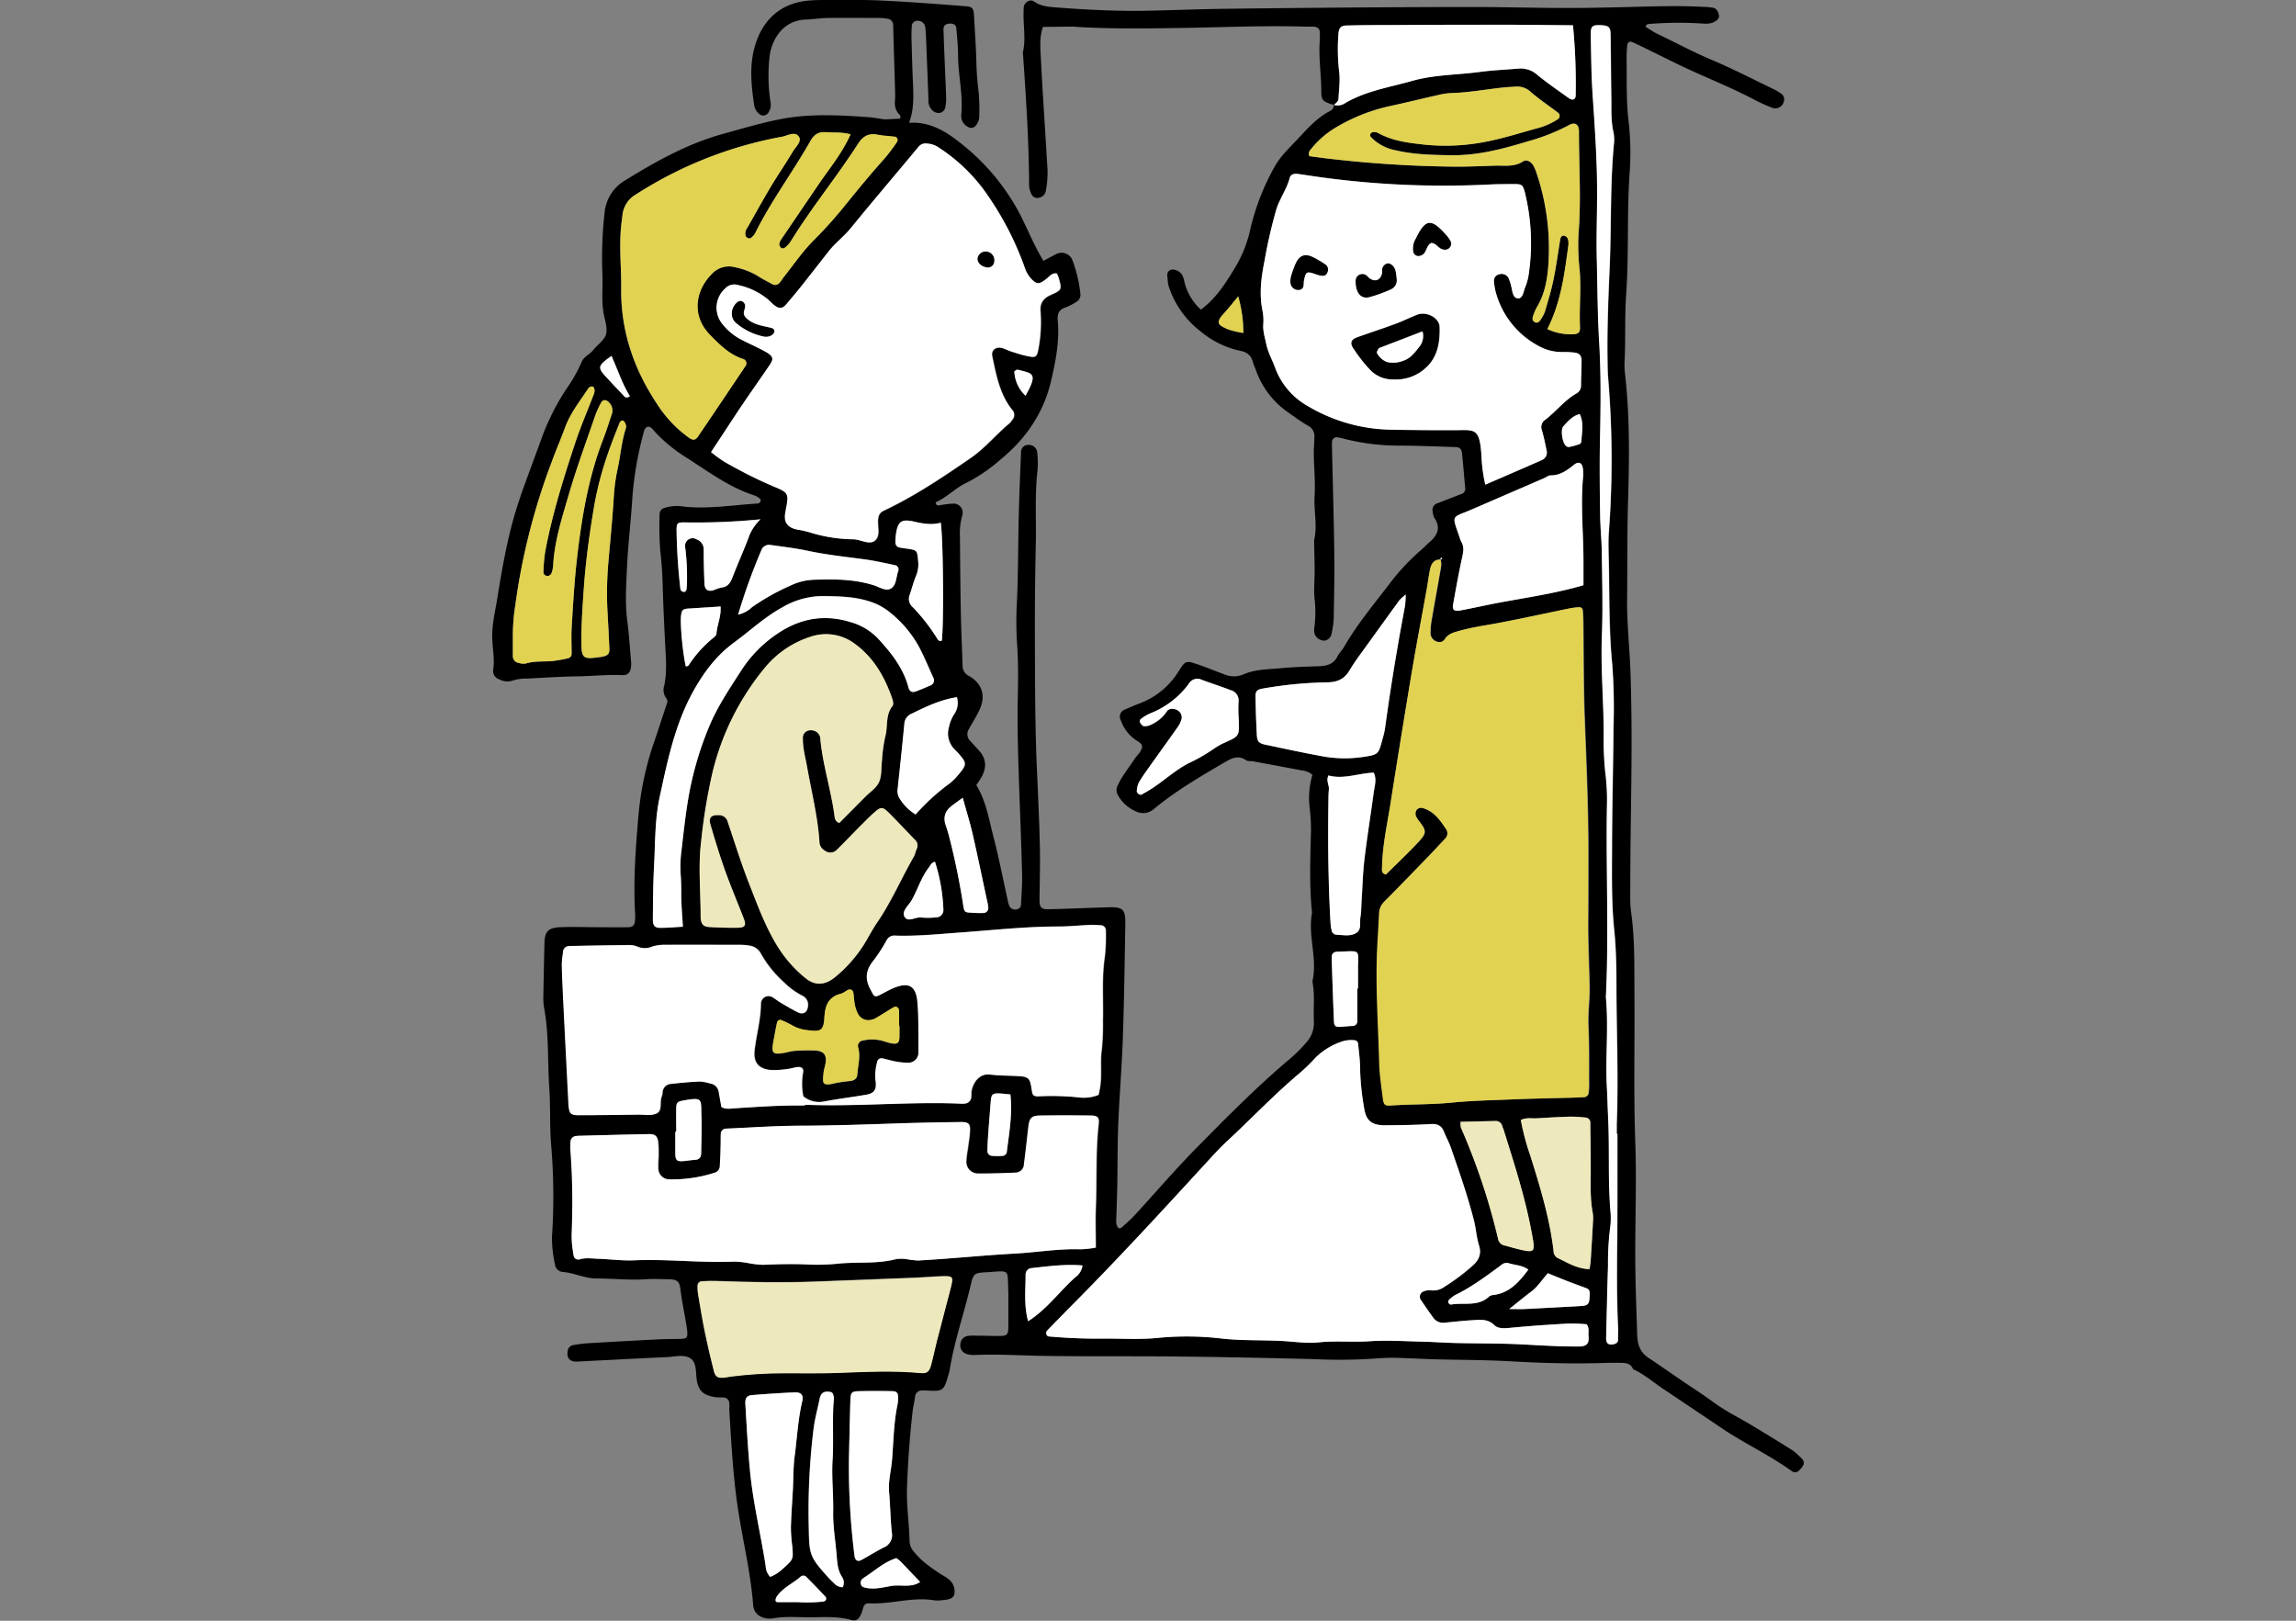 <svg xmlns="http://www.w3.org/2000/svg" id="_レイヤー_2" viewBox="0 0 680 480"><rect x="0" y="0" width="680" height="480" fill="#808080" stroke="none"/><defs><clipPath id="clippath"><path d="M0 0h680v480H0z" style="fill:none;stroke-width:0"/></clipPath><style>.cls-1,.cls-3,.cls-4,.cls-5{stroke-width:0}.cls-3{fill:#e1d252}.cls-4{fill:#fff}.cls-5{fill:#eee9bd}</style></defs><g id="_レイヤー_1-2"><g id="_レイヤー_2-2" style="clip-path:url(#clippath)"><path d="M510.08 423.08c6.7 4.48 14.05 7.9 20.61 12.62.67.53 1.64.42 2.18-.25.01-.02.03-.04.04-.05 1.57-1.58 1.93-2.56 0-4.11-.6-.59-1.23-1.15-1.88-1.67a827.29 827.29 0 0 0-12.44-7.63c-3.44-2.07-7.1-3.84-10.36-6.16-2.18-1.56-4.35-3.12-6.6-4.59-4.5-2.94-8.86-6.08-13.33-9.05-2.49-1.65-3.31-3.81-3.41-6.79-.27-8.06-.58-16.09-.58-24.17 0-11.06.4-22.11 0-33.19-.51-14.44-.13-28.9-.24-43.35-.07-8.21.17-16.45-1-24.63-.19-1.5-.27-3.02-.24-4.53 0-7.57.07-15.13.17-22.7.21-14.62.4-29.25-.11-43.86-.24-7.05-1.05-14.08-1-21.15.12-9.24 0-18.49.24-27.73.41-13.27.65-26.52-.89-39.74-.12-1.17-.15-2.35-.08-3.53.31-6.54 0-13.07.46-19.64.85-12.23.16-24.53 1.08-36.78.32-5.03.17-10.08-.44-15.09-.65-6-.41-12.06-.52-18.1 0-1.18.08-2.36.16-3.53s.69-1.59 1.63-1.17c1.84.83 3.64 1.73 5.46 2.62 3.77 1.83 7.51 3.75 11.33 5.5 6.57 3 13.27 5.71 19.66 9.11 1.66.85 3.36 1.61 5.11 2.26 1.36.37 2.77-.41 3.17-1.77.42-.98.02-2.11-.92-2.61-.69-.48-1.42-.9-2.17-1.27-6.06-2.91-12-6-18.23-8.62-5.44-2.29-10.6-5.08-15.9-7.61-1.31-.62-2.5-1.47-3.67-2.17.29-.93.83-.83 1.29-.87 4.86-.39 9.75-.44 14.62-.16 1.49.07 3 .33 4.45-.45.75-.42 1.56-1 1.38-1.9s-.55-2-1.71-2.27c-.99-.16-1.99-.25-3-.27-8.4-.46-16.8-.05-25.2.12-5.19.11-10.39.24-15.59.21-8.57 0-17.15-.26-25.73-.28-12.27 0-24.54.05-36.81.14-13.1.1-26.2.23-39.31.4-7.22.11-14.44.4-21.66.55-9.25.19-18.48-.28-27.7-1-2.2-.17-4.28-.4-6.18-1.76-1.11-.78-2.8.25-3 1.62-.06.5-.08 1-.06 1.5-.17 4 .75 8-.23 12-.01.17 0 .34.05.5.89 12.74 1.72 25.48 1.81 38.26-.06 1.18.21 2.36.79 3.39.42.76 1.32 1.13 2.15.87 1.02-.18 1.82-.98 2-2 .52-2.63.65-5.33.4-8-.59-10.39-1.34-20.78-1.85-31.18-.16-3.12-.49-6.33.62-9.41l8.5-.08c.5 0 1 0 1.51.09 10.08.6 20.15.46 30.24.32 12.43-.18 24.87-.78 37.31-.41h2.52c1.13.07 1.92.56 1.92 1.83v2c-.45 5.22.44 10.4.43 15.6 0 2.4.57 2.84 3.58 3.73.24 1-.43 1.53-1.13 1.9-3.65 1.92-6.38 4.93-9.1 7.88-2.5 2.7-5.29 5.2-7.12 8.45a70.346 70.346 0 0 0-7.17 18.23c-.82 3.94-2.26 7.73-4.28 11.21-2.86 4.7-5.67 9.47-10.46 13-2.1-1.92-3.66-4.36-4.55-7.06-.29-1-.44-2-.82-2.9-.57-1.4-2.65-2.35-3.78-1.71s-.73 1.75-.67 2.71c.02.68.11 1.35.29 2 1.72 5.32 5.01 9.98 9.45 13.38a27.05 27.05 0 0 0 11.64 5.74c2.07.39 3.33 1.33 3.85 3.35.21.81.6 1.57.88 2.36 1.8 5.12 5.18 9.54 9.65 12.61 1.92 1.35 3.82 2.76 5.85 3.92 1.22.62 1.95 1.92 1.84 3.29 0 1.68-.21 3.36-.18 5 .06 4.2.5 8.41.24 12.59-.27 4.34.9 8.67-.14 13-.01.17-.01.34 0 .51.06 2.85.14 5.7.16 8.55 0 3-.35 6.08.06 9 .25 2.8.17 5.61-.22 8.39-.02.5.05 1 .22 1.48a3.183 3.183 0 0 0 2.76 1.82 2.46 2.46 0 0 0 2.14-1.88c.39-1.64.63-3.31.69-5 .12-6.55.24-13.12.15-19.67-.13-10.08-.44-20.16-.66-30.25-.03-.67-.03-1.33 0-2a1.367 1.367 0 0 1 1.65-1.41c.68.1 1.34.25 2 .44a65.607 65.607 0 0 0 15.46 2c5.72 0 11.43.24 17.14.43 1.63 0 2.11.48 2.28 2.07.35 3.34.59 6.68.91 10 .16.85-.38 1.68-1.23 1.88-2.36.89-4.7 1.82-7.05 2.73-1.01.31-1.6 1.36-1.35 2.39.04.67.22 1.33.52 1.93 2.06 3.08.76 5.33-1.68 7.37-.78.65-1.44 1.42-2.21 2.07a65.635 65.635 0 0 0-9.61 10.31c-4.57 6-9.45 11.8-13.22 18.39-.58 1-1.5 1.84-2 2.88-1.16 2.27-3.12 2.81-5.43 2.89-3.68.13-7.36.21-11 .56s-7.78.28-11.35 1.83c-1.85.8-3.95.8-5.8 0-2.69-1-5.32-2.1-8-3-3.26-1.09-3.47-1-5.32 1.89a23.077 23.077 0 0 1-11.3 9.58c-1.57.6-3.12 1.25-4.65 1.93a2.253 2.253 0 0 0-1.5 2.81c.05.16.12.32.21.47.9 2.57 2.67 4.75 5 6.16 1.54.91 1.63 1.74.58 3.3-.46.69-1.11 1.27-1.57 2-1.63 2.53-3.62 4.84-4.86 7.63-.55.87-.59 1.96-.12 2.87 1.21 2.25 3.15 4.01 5.5 5 1.71.82 3.74.55 5.18-.69 6.34-5.28 13.43-9.44 20.53-13.59 2.24-1.3 4.29-2.68 6.91-.87.49.34 1.32.16 2 .28 4.79.89 9.58 1.78 14.37 2.69 1.18.09 2.3.54 3.2 1.31-.88 3.03-1.18 6.2-.86 9.34.29 2.32.44 4.66.45 7-.22 8.19-.53 16.38.3 24.56-1.28 6.68 1.61 13.33.17 20-.04.33-.02.67.06 1 .6 3.68.14 7.39.32 11.08.13 2.38-.72 4.7-2.36 6.43a45.893 45.893 0 0 1-4.63 4.62c-9.78 8.21-18.72 17.31-27.68 26.37-6.37 6.44-12.25 13.36-18.38 20-1.13 1.23-2.4 2.34-3.63 3.46-.36.33-.87.72-1.31.26-.29-.38-.47-.83-.52-1.31-.06-.5-.06-1.01 0-1.51.09-3.19.22-6.38.28-9.57.11-6.22.05-12.45.31-18.67.34-8.39 1.06-16.77 1.34-25.17.39-11.26.54-22.52.73-33.79.07-4.25-.74-5-5-4.87-5.86.17-11.71.44-17.57.58-2.42.06-2.86-.54-2.84-3 .05-5 .21-10.06.11-15.09-.18-8.74-.64-17.47-1-26.2-.49-13.1-.44-26.22-.49-39.32 0-8.07.09-16.14.27-24.2.19-7.39-.34-14.79.52-22.17.14-1.84.1-3.7-.12-5.53a2.452 2.452 0 0 0-2.59-2c-1.15-.05-2.12.83-2.17 1.98v.27c-.27 6.55-.55 13.09-.7 19.64-.18 8.06-.14 16.13-.5 24.19-.25 4.18-.25 8.37 0 12.55.41 5.36.35 10.76.24 16.13-.19 8.91.1 17.81.41 26.71.3 8.56.65 17.11.86 25.67.08 3-.17 6-.32 9.06-.04.7-.58 1.27-1.28 1.33-.84.24-1.73-.14-2.13-.92-.27-.61-.46-1.26-.56-1.92-1.35-6.06-2.52-12.17-4.08-18.18-1.39-5.33-2.21-10.87-5.18-15.76.44-.68.93-1.37 1.36-2.09 1.74-2.92 1.73-5.71-.7-8.3-.8-.85-1.57-1.74-2.38-2.59a2.856 2.856 0 0 1-.46-3.68c1.06-1.91 2.25-3.76 3.16-5.74 1.84-4 .79-7.62-3.06-9.87a3.336 3.336 0 0 1-2-3.13c-.14-5-.4-10.07-.5-15.11-.15-7.72-.22-15.45-.28-23.17-.1-2.02.12-4.05.64-6 .55-1.39-.14-2.97-1.53-3.51-.39-.15-.82-.22-1.24-.18-1.17.08-2.34.22-3.49.43-.56 0-1.35.57-1.58-.81 3.31-1.45 5.87-4.27 9.17-5.8 3.58-1.84 6.92-4.11 9.94-6.78 7.52-6.12 12.85-13.83 15.06-23.29 1.38-5.86 2.57-11.86 2-18-.18-1.92.33-3.23 2.33-3.86 1.09-.43 2.14-.96 3.13-1.6.92-.5 1.41-1.52 1.23-2.55-.36-3.35-1.14-6.64-2.32-9.79a3.454 3.454 0 0 0-5-1.75c-1.18.58-2.33 1.23-3.6 1.91-2.89-4.7-4.81-9.74-7.31-14.48a65.4 65.4 0 0 0-17.43-20.54c-4.3-3.45-9.12-6.3-15.06-5.86 1.38-3.68 1.35-7.5 1.17-11.35-.21-4.53-.33-9.07-.45-13.6-.04-1.33 0-2.67.12-4 .1-.46.39-.85.8-1.08 1.11-.52 2.44-.05 2.97 1.07.07.14.12.29.15.44.14 1 .21 2 .25 3 .25 6.21.5 12.41.73 18.62-.13 1.19.3 2.36 1.16 3.19.58.62 1.44.9 2.28.75.84-.2 1.47-.89 1.58-1.75.15-.82.23-1.66.23-2.5-.14-4.2-.34-8.39-.51-12.59-.11-2.68-.21-5.37-.29-8 0-1 .67-1.45 1.58-1.57 1.29-.16 2.15.33 2.23 1.38.22 2.68.51 5.36.52 8 0 5.87 1.53 11.64.94 17.55a3.61 3.61 0 0 0 2.1 3.7c.75.45 1.72.24 2.22-.48.67-.77 1.02-1.76 1-2.78.09-2.33.04-4.67-.16-7-.39-2.99-.62-5.99-.69-9-.12-4.7-.46-9.39-.72-14.09-.09-1.66-.58-2.31-2-2.4-8.55-.68-17.09-1.33-25.64-1.74C255.61-.1 250.4 0 245.19 0c-2 0-4 0-6 .2-6.06.64-10.75 3.48-13.76 8.88-.4.74-.75 1.5-1.06 2.28-2.62 6.49-2 13.16-1 19.83.17 1.01.7 1.92 1.5 2.56.72.65 1.83.6 2.49-.12.05-.06.1-.12.14-.18.69-.96.94-2.17.69-3.33-.64-4.16-.75-8.37-.35-12.56.31-5 3.52-11.54 10.85-11.77 2.17-.07 4.34-.44 6.52-.47 5-.07 10.08 0 15.11 0 .84 0 1.68.08 2.51.23 1.04.1 1.81 1.04 1.7 2.08.17 6.71.4 13.42.59 20.13.01.84-.02 1.68-.09 2.52-.06 1.01.19 2.01.71 2.87.34.6 1.29 1.05.82 2l-4.54.21c-1.66-.23-3.32-.56-5-.67-8.56-.61-17.08-1.07-25.64.55-5.8 1.11-11.41 2.81-17.08 4.36-10.48 2.87-19.9 8.1-29.05 13.76a12.387 12.387 0 0 0-6.2 9.72c-.67 6.01-.88 12.06-.64 18.1.19 4.18-.42 8.38.55 12.54.41 1.79 1 3.87.48 5.44-.63 1.75-2.53 3-3.79 4.57-1.05 1.29-2.77 1.85-3.44 3.59-1.22 2.77-2.71 5.4-4.46 7.87a69.105 69.105 0 0 0-7.08 13.89c-1.83 5.05-3.71 10.08-5.54 15.13-.69 1.89-1.32 3.8-1.94 5.72-2.87 9-4.44 18.25-5.95 27.51-.61 3.78-1.55 7.55-1.46 11.47.08 3.18.79 6.33.27 9.55a2.56 2.56 0 0 0 1.82 2.73c1.19.67 2.6.81 3.9.39 1.44-.47 2.96-.67 4.47-.61 4.86-.26 9.7-.58 14.58-.65 4.35-.06 8.71-.54 13.08-.39.33.03.67.03 1 0 .87-.07 1.59-.69 1.79-1.53.2-.65.28-1.32.24-2-.34-4.18-.62-8.38-1.15-12.54-.69-5.38-.32-10.76-.07-16.12.32-6.87 1.18-13.72 1.59-20.6.5-6.37 1.6-12.67 3.28-18.83.18-.76.36-1.64 1.27-1.95 1 0 1.46.8 2 1.4 2.63 2.84 5.62 5.33 8.89 7.41 6.67 4.2 13 9.09 20.62 11.53.48.16.93.4 1.34.7.26.17.61.49.6.73 0 .53-.41.96-.93 1-7.37.43-14.71 1.74-22.11.87-1.83-.28-3.7-.13-5.46.43-.85.2-1.45.96-1.45 1.83-.14 3.67-.07 7.34.21 11 .4 3.35.61 6.69.7 10 .16 5.71.43 11.42.72 17.13.21 4.17.63 8.38-.23 12.56-.45 1.3-.24 2.74.57 3.86.64.77.2 1.56-.07 2.35-1.12 3.34-2.18 6.71-3.33 10.05a90.154 90.154 0 0 0-4.76 21.58c-.88 9.85-1.62 19.74-1.07 29.65.04.67.04 1.33 0 2-.11 1.59-.6 2.14-2.14 2.17-2.86.05-5.71 0-8.57 0-3.87 0-7.74-.16-11.59 0-3.5.19-4.45 1.35-4.54 4.71-.12 5.21-.24 10.42-.32 15.62-.05 1.18.02 2.36.21 3.52 1.47 7.8 1 15.73 1.53 23.59.4 5.52.1 11.09.53 16.6.79 9.2.89 18.45.28 27.67-.02 2.67.27 5.34.85 7.95.06 1.24 1 2.27 2.23 2.43 3.51.26 6.72 2 10.29 1.94 4.85 0 9.7.56 14.56.22 2.16-.16 4.35 0 6.52 0 2.76.05 3.32.7 3.6 3.08.38 3.17 1.05 6.3 1.58 9.45.15.82.29 1.65.38 2.49.25 2.36 0 2.63-2.28 2.66s-4.7.05-7 .17c-6.67.34-13.36.71-20.09 1.11-1.51.1-3.01.29-4.49.57-.84.21-1.45.94-1.51 1.8-.33 2 .66 3.17 2.74 3.06 8.89-.44 17.78-.92 26.67-1.33 2.34-.11 5-.87 6.93.36s1.56 4.26 1.91 6.5c.57 3.66 2.53 4.48 5.39 5 .84.08 1.68.11 2.52.09.87.03 1.6.69 1.7 1.56.05.67.05 1.33 0 2 .61 9.88 1.11 19.76 2.6 29.57 1.44 9.46 3.76 18.78 4.48 28.36.18 2.44 2 3.82 4.45 4 .5.03 1.01 0 1.51-.08 3.84-.69 7.7-.24 11.54-.3s7.67-.29 11.46.78c1.58.45 2.35-.19 3.07-1.87.26-.61.39-1.29.62-1.91.17-.68.77-1.15 1.47-1.15 6.56.41 13-2 19.59-.86.84.08 1.68.05 2.51-.09 1.36-.13 3-.27 3.36-1.74.28-1.51-.21-3.05-1.31-4.12-.77-.65-1.61-1.22-2.5-1.68-2.95-1.94-5.87-3.9-8.11-6.72-.8-.86-1.28-1.97-1.34-3.14-.09-5.21-.93-10.37-.76-15.61.24-7.57.8-15.11 1.63-22.63.16-1.5.55-3 .75-4.47.04-1.14 1-2.02 2.14-1.98.1 0 .19.01.28.03.34 0 .68-.06 1 0 5.14.29 5.1.13 6.68-5.37.12-.49.22-.99.28-1.49 1.44-8.29 4.21-16.25 6.12-24.42.77-3.35 1.09-3.55 4.37-3.73 7.59-.42 6.42-1.31 6.77 5.86v10.07c0 2.69-.43 2.92-2.88 2.93-2.19 0-4.37-.08-6.56-.1-.84-.04-1.68-.01-2.51.07a2.578 2.578 0 0 0-2.25 2.35c-.25 1.39.63 2.73 2 3.05.65.18 1.32.27 2 .27 6.72-.32 13.43.13 20.15.24 13.44.23 26.9.05 40.35.2s26.87.42 40.3.78c6.55.31 13.11.21 19.64-.3 2.35-.14 4.71-.14 7.06 0 2.85.06 5.7.25 8.55.33 7.73.2 15.47.18 23.19.62 9.57.55 19.14.78 28.72.43h3c1.67.05 3.44-.11 4.26 1.88 3.53 1.63 6.43 4.25 9.67 6.35 5.61 3.72 11.16 7.5 16.75 11.23ZM363.87 97.61c-2.91-1.26-4.2-1.8-1.35-4.83 1.34-1.43 2.54-3 4.19-5 1.02 3.52 1.54 7.17 1.52 10.84-1.48-.22-2.93-.56-4.36-1.01Zm-1.09 122.31c-1.07.47-2.1 1.04-3.07 1.7a52.269 52.269 0 0 1-7.39 4.29c-4.09 2-7.42 5.2-11.22 7.66-1 .63-2 1.22-3 1.75-.53.26-1.48-.48-1.39-1.08.04-.82.23-1.63.56-2.39.93-1.6 2-3.11 3.07-4.61 2.82-4 5.68-7.92 8.48-11.9.49-.68.86-1.43 1.11-2.23.29-1.01-.11-2.09-1-2.65-.93-.7-2.65-.75-3.25.13a11.177 11.177 0 0 1-4.95 4.12c-.59.28-1.25.4-1.9.35-.39 0-.78-.54-1.07-.92a.93.93 0 0 1 .25-1.28l.06-.03c.79-.62 1.66-1.13 2.58-1.54a25.87 25.87 0 0 0 11.45-8.76 2.942 2.942 0 0 1 3.89-1.18c2.83 1.05 5.71 2 8.53 3.05 1.54.4 2.53 1.88 2.32 3.45a44.46 44.46 0 0 0 0 4.32c0 .55.06.89.07 1.22.14 4.61.09 4.61-4.13 6.53Zm32.09-188.86h.19c.32-.26.63-.54.91-.84.27-.29.43-.67.45-1.07.09-2.67.55-5.33.17-8a57.68 57.68 0 0 1-.2-11.07c.09-1.78.74-2.49 2.46-2.52 5.21-.1 10.41-.12 15.62-.14 10.24 0 20.49-.1 30.73-.09 6.84 0 13.67.11 20.65.17.66 6.9.93 13.82.79 20.75 0 1.27-.89 1.63-2.08.78-3.14-2.24-6.34-4.43-9.31-6.88a7.338 7.338 0 0 0-5.54-1.83c-3.85.31-7.71.47-11.53 1-6.65.89-13.41.79-19.94 2.64-6.77 1.92-13.8 3-20 6.66-.93.62-2.09.8-3.17.5l-.07.06-.13-.12Zm-6.34 12.79a27.03 27.03 0 0 1 7.68-6.44c4.79-2.79 9.99-4.81 15.41-6 4.76-1 9.48-2.2 14.23-3.26 1.31-.33 2.65-.54 4-.61 5.22-.14 10.34-1.11 15.52-1.66 1.17-.12 2.34-.15 3.51-.25 1.68-.13 3.34.46 4.55 1.64 2.55 2.18 5.36 4.05 8 6.08.53.38.64 1.12.26 1.65-.11.15-.25.27-.41.35-1.7 1.1-3.55 1.93-5.49 2.48-5.35 1.44-10.64 3.16-16.07 4.19a61.057 61.057 0 0 1-18.05.77c-4.72-.52-9.33-1.08-13.55-3.45a2.75 2.75 0 0 0-1.44-.24c-.33.03-.62.22-.78.5-.13.29-.11.62.05.9 1.99 2.08 4.59 3.49 7.42 4 5.43 1.28 11 1.38 16.52 1.45 7.84.11 15.28-1.87 22.69-4.13 4.22-1.15 8.3-2.77 12.17-4.82 1.74-1 2.92-.18 2.91 1.87 0 10.06.68 20.13-.12 30.2-.19 3.53-.09 7.06.3 10.57.52 5.71-.12 11.42.12 17.13.07 1.63-.5 2.11-2 2.17-2.64.14-5.27-.36-7.67-1.47 4.05-8 5.07-16.3 6.2-24.6.1-.67.08-1.34-.07-2-.16-.45-.5-.81-.94-1-.78-.28-1.23.26-1.36 1-.66 4-1.18 8-2 11.91-.63 3.12-1.57 6.18-2.45 9.24-.27.8-.64 1.55-1.11 2.25-.43.69-.92 1.61-1.91 1.21s-.84-1.32-.51-2.14c.27-.79.61-1.55 1-2.29 2.62-4.32 3.27-9.15 3.51-14 .44-8.9-.84-17.81-3.76-26.23-.22-.63-.49-1.25-.82-1.83-.65-1.11-2-1.84-3-1.19-2.62 1.73-5.48 1.19-8.29 1.27-4.35.14-8.71.35-13.06.28A348.71 348.71 0 0 1 393.61 47c-2-.23-3.93-.52-5.79-.77-.51-1.17.18-1.76.71-2.38Zm42.4 83.48c-6.22.04-12.44-.01-18.66-.15a49.52 49.52 0 0 1-24.95-7 21.46 21.46 0 0 1-9.63-11.18c-.85-2.37-2.13-4.56-2.65-7.07-.41-2-1.05-3.87-.89-5.94.1-1.34.02-2.68-.25-4-1-5-.37-10 .66-14.94.87-5.11 2.02-10.16 3.44-15.14 1-3.22 3.08-5.94 3.93-9.22.28-1.12 1.37-1.36 2.46-1.2 2.66.38 5.32.8 8 1.15 16 2.12 32.17 2.78 48.29 2 2.52-.12 5.05-.13 7.57-.15s2.74.19 3.39 2.71a62.896 62.896 0 0 1 1 24.52c-.21 1.16-.54 2.3-1 3.39-.46 1.22-.66 3.22-2 3.22-1.67 0-1.7-2-2.06-3.41-.19-.82-.43-1.62-.74-2.4a2.33 2.33 0 0 0-2.92-1.3c-1.04.23-1.7 1.26-1.47 2.3.08 1.01.25 2.02.51 3a25.602 25.602 0 0 0 12.84 16c2.08 1.13 4.41 1.72 6.78 1.71 1.17-.02 2.34.03 3.51.14 1.72.19 2.29.85 2.28 2.65 0 2.36-.12 4.71-.16 7.06a2.64 2.64 0 0 1-1.43 2.45c-3.53 2-6 5.37-9.22 7.79-1 .69-1.38 1.98-.93 3.11.55 1.94 1 3.91 1.37 5.89a2.43 2.43 0 0 1-1.43 2.92c-5.49 2.43-11 4.79-16.71 7.27a47.77 47.77 0 0 1-1.15-8.84c-.52-8.17-2-7.37-7.78-7.34Zm37.43 3.55c-.08.32-.32.59-.63.7-.94.32-1.91.58-2.88.79-.32.05-.64-.02-.91-.2-1.19-.84-1.83-4.87-.9-5.91 1.33-1.48 2.6-3.06 4.84-3.64 1.35 2.69.61 5.51.48 8.26Zm-38 48.11c.83-4.63 1.64-9.26 2.66-13.85.37-1.71.69-3.26-.31-4.82-.15-.3-.27-.61-.35-.94-2.46-7.23-2.66-5.81 3.7-8.57 7.08-3.08 14.17-6.15 21.27-9.2.62-.26 1.22-.81 1.83-.81 2.87 0 4.94-1.46 7-3.15 1.45-1.17 2.48-.55 2.62 1.33.07.66.09 1.33.06 2-.84 8.57.13 17.12.09 25.67v6.69c-9.19 2.67-18 3.8-26.73 5.5-3.3.64-6.58 1.36-9.89 2-1.67.28-2.26-.27-1.98-1.84h.03Zm-12.06 19.17c1.31-7.78 2.8-15.53 4.2-23.29.35-2 .59-4 1-6 .34-1.71 1-3.17 3.1-3.18v-.11h.13c0-.41-.58 0 0-.28.35-.2.5-.06.33.3-.27.56.12-.09-.29 0v.13h-.08c.49 1.3.07 2.59-.14 3.86-.78 4.64-1.66 9.27-2.44 13.9-.25 1.32-.38 2.66-.38 4 0 1.21.83 2.27 2 2.58.83.29 1.75 0 2.25-.73 1-1.64 2.59-2 4.21-2.47 3.89-1.1 7.89-1.64 11.85-2.39 6.93-1.31 13.82-2.84 20.73-4.25.99-.2 1.99-.33 3-.39a1 1 0 0 1 1.05.88c.12 1.33.18 2.67.2 4 .13 9.25.05 18.5.4 27.74.5 13.27 1.1 26.52 1.09 39.81 0 7 0 14.1-.05 21.14 0 6.22.29 12.43.42 18.65.08 4-.53 8-.34 12 .26 5.52.15 11.06.19 16.6.03 1-.02 2-.14 3-.06.71-.64 1.25-1.35 1.27-1.68.09-3.36.14-5 .19-5 .14-10.05.23-15.08.43-6.37.26-12.77.35-19.11 1-6 .6-12.09.44-18.13.86-1.56.11-2-.28-2.21-2-.44-3.49-1-7-1.09-10.52-.28-10.58-1-21.16-.69-31.75.13-4.2.48-8.39.64-12.58-.02-1.33.5-2.61 1.43-3.56 4.15-4.17 8.23-8.41 12.33-12.63 1.87-1.94 3.7-3.91 5.54-5.87.81-.69 1.03-1.84.55-2.78-1.77-2.62-3.54-5.34-6.83-6.36-.64-.27-1.37-.14-1.88.32-.57.65-.64 1.6-.17 2.32.23.44.5.86.83 1.24 2.07 2.71 2.22 3.41-.07 5.89-3.17 3.44-6.61 6.65-9.84 9.86-1.41-.39-1.15-1.33-1.14-2.11.11-6.24 1.46-12.32 2.43-18.45 2.11-13.43 4.28-26.85 6.52-40.27h.03Zm30.3 171.47c-1-.26-1.94-.56-2.92-.8a2.42 2.42 0 0 1-2-2 191.747 191.747 0 0 0-11-32.93c-.1-.56-.14-1.14-.11-1.71l10.23-.19c1.05-.1 2 .64 2.16 1.69.09.32.27.62.37.94 3.1 9.94 6.33 19.86 8.24 30.11 1.2 6.39 1.43 6.57-5 4.89h.03Zm4.09 6.39c-2.67 3.55-5.42 6.8-10.14 7.49-.5 0-.99.15-1.42.41-3.28 3.18-7.54 1.75-11.35 2.45-.21 0-.61-.26-.73-.5-.1-.29-.06-.6.1-.86.59-.6 1.26-1.12 2-1.53 4.84-2.37 9.11-5.58 13.43-8.74.59-.6 1.45-.84 2.27-.64 1.82.62 3.93.53 5.81 1.9l.03.02Zm-78-155.5c-1.75-.36-2.31-.91-2.41-2.72-.23-3.85-.34-7.72-.4-11.58 0-1.5.49-2 2.08-2.28 6.27-1.12 12.63-1.74 19-1.85 2.92 0 5.13-.76 6.69-3.43s3.38-5 5.14-7.46c3.22-4.51 6.46-9 9.73-13.47.57-.59 1.18-1.14 1.83-1.64.01 1.07-.05 2.14-.17 3.21a688.86 688.86 0 0 0-6 36.74c-.18.99-.42 1.97-.72 2.93-1.14 4.51-1.26 4.56-6 5.25-3.99.57-8.04.47-12-.28-5.66-1.03-11.24-2.24-16.82-3.42h.05Zm27 55.77c-1.76 1.08-3.91.57-5.9.49-.7-.07-1.26-.6-1.36-1.29-.16-.66-.26-1.33-.31-2-.7-11.9-.8-23.8-.64-35.72 0-1.34 0-2.69.14-4s-.91-2.55-.13-4.14c4.48 1.24 8.81-.67 13.4-.83 1 2 .28 3.94 0 5.87-.89 6.64-2 13.26-2.76 19.91-.47 4-.55 8-.82 12-.11 1.67-.11 3.36-.37 5s.3 3.71-1.33 4.71h.08Zm.59 10.47v6H402v9.56c.06.79-.52 1.48-1.31 1.54h-.24c-1.18.06-2.34.18-3.51.26-1.36.09-1.81-.24-1.87-1.64-.25-6.21-.47-12.41-.66-18.62 0-1.54.45-2 2.17-2 6.42-.22 5.71-.81 5.62 4.9h.08Zm-114.21-39.71c1.5 6.53 2.85 13.1 4.26 19.66.17.66.29 1.33.36 2 .12.8-.43 1.55-1.23 1.67-.07.01-.14.02-.21.02-1.17.04-2.34.02-3.51-.08-2-.1-2.13-.12-2.48-2.31-1.07-6.95-2.49-13.84-4.26-20.65-.25-1-.55-1.93-.88-2.88q-1.22-3.45 1.62-5.7c.91-.71 1.87-1.38 3.4-2.51 1.1 4.03 2.15 7.38 2.93 10.78Zm-21.68 56.86v1c-.09 3.59.65 5.21-4.35 3.6-2.08-.7-4.32-.81-6.46-.3a1.622 1.622 0 0 0-1.39 2.19c.68 2.66-.13 5.3-.31 8-.07 1.13-1 1.66-2.09 1.8-1.5.13-2.99.34-4.47.64-4.08 1-3.69-.18-3.43-3 .09-1 .44-2 .61-2.95.37-2.3-.46-3.53-2.88-3.71-2.17-.09-4.35-.06-6.52.11-.83.12-1.65.29-2.46.5-3.84.71-4.28.29-3.59-3.39.34-1.81.65-3.63 1.05-5.43.07-.55.57-.93 1.12-.86.15.02.3.08.43.16 1.08.46 2.13.98 3.15 1.56 1.33.72 2.79 1.16 4.29 1.31 4 .54 4.82.18 5.07-3.92.21-3.58 1.32-6 5-6.9.62-.27 1.2-.6 1.74-1 .94-.48 1.68-.15 1.84.84.17 1.16.19 2.35.44 3.49.18.98.52 1.93 1 2.81 1.08 1.82 3.23 2.23 5.27 1.06 1.74-1 3.41-2.12 5.15-3.13.83-.48 1.61 0 1.65 1.06.05 1.51 0 3 0 4.53l.14-.07Zm-19.09-14.48c-2.68 2.21-5.7 2.75-8.7.3a37.549 37.549 0 0 1-8.29-9.39c-3.65-5.9-6-12.4-8.51-18.8-2.32-5.94-4.21-12.05-6.26-18.1a2.62 2.62 0 0 0-2.53-2c-2.35-.16-3.22.65-2.57 2.87 1.33 4.51 2.69 9 4.27 13.44 1.7 4.75 3.67 9.39 5.49 14.09.93 2.38.55 2.93-2.15 2.95s-5.38-.05-8.06-.23c-1.69-.11-2.25-.84-2.47-2.6v-.51c0-7.39-.76-14.8.14-22.17.7-6.87 1.81-13.68 3.34-20.41A76.917 76.917 0 0 1 226.33 198a28.8 28.8 0 0 1 13.53-9.33 14.18 14.18 0 0 1 13 1.77c5.87 4.14 9.25 10.08 11.5 16.74.2.59.34 1.53 0 1.92-2.19 2.71-1.32 6.13-2.17 9.14-.5 2.3-.82 4.65-.95 7-.26 2.16 0 4.52-.88 6.42-.77 1.72-2.68 2.93-4.1 4.36l-7.65 7.71c-.76-.22-1.31-.9-1.37-1.69-1-7.67-3.43-15.07-4.22-22.78.06-.85-.27-1.68-.88-2.27-.78-.67-1.86-.89-2.84-.58-.99.33-1.61 1.3-1.49 2.34 0 2.9.76 5.66 1.26 8.47 1.29 7.27 3.11 14.46 3.63 21.87-.04 1.2.6 2.32 1.65 2.89 1.12.84 2.71.68 3.63-.38 2.27-2.25 4.48-4.56 6.72-6.83 1.3-1.32 2.58-2.66 4-3.89 2.3-2.07 2.68-2.06 4.92.19 2.49 2.51 4.89 5.1 7.35 7.63.79.68 1.02 1.81.55 2.74-.34.76-.48 1.63-.89 2.35-3.69 6.41-6.57 13.26-10.77 19.39-1.23 1.8-2.27 3.73-3.37 5.62a39.818 39.818 0 0 1-9.19 10.63Zm22.7-22.78c1.82-3.18 2.83-6.78 5.1-9.71.5-.65.77-1.5 1.84-1.71 1.46 4.57 2.3 9.32 2.48 14.12a2.13 2.13 0 0 1-1.92 2.32h-.18c-1.49.18-2.99.19-4.48.05-1.72-.23-4 1.63-5-.33-.84-1.58 1.24-3.22 2.16-4.75Zm13.43-60.17c.52 1.76.2 3.66-.88 5.15-.7 1.15-1.18 2.4-1.44 3.72-.68 2.3-.07 4.79 1.6 6.51.34.37.72.7 1.05 1.07 2.75 3.09 2.77 3.45 0 6.68-.73.91-1.57 1.73-2.5 2.45a61.93 61.93 0 0 0-10 9.14c-1.89-1.13-3.48-2.7-4.63-4.58a3.94 3.94 0 0 1-.71-2.84c.66-6.49 1.36-13 2-19.47.1-1.36.99-2.53 2.27-3 4.1-2.04 8.3-4.06 13.2-4.83h.04Zm-4.83-51.68c.75 4.57.93 30.59.31 34.94-.88.36-1.22-.4-1.52-.88a55.832 55.832 0 0 0-7.12-9.09 3.195 3.195 0 0 1-.86-3.62c.65-1.9 1.15-3.86 1.92-5.71.56-1.4.76-2.92.57-4.41-.3-3.09-.25-3.1-3.55-3.58-.67-.06-1.34-.17-2-.32-.69-.14-1.18-.75-1.17-1.45 0-.84.05-1.67.17-2.5.54-3.77 1.61-4.56 5.39-3.69 2.64.61 5.26 1.05 7.86.31Zm25.13-37.59a10.446 10.446 0 0 1-3.32-7.23c.41-.23.71-.56.91-.51 4.57 1.15 6.19.97 2.41 7.74ZM169.32 186c-.15 2.51 0 5 0 7.56.05.7-.45 1.31-1.14 1.41-1.65.39-3.32.68-5 .86-2.51.13-5-.06-7.49.69-.67.1-1.36.04-2-.17-1.03-.1-1.81-.97-1.8-2v-4.95c-.05-3.39.19-6.77.72-10.12 1.96-14.49 5.56-28.71 10.75-42.38 1.27-3.46 2.77-6.84 4-10.31 1.59-4.32 4.45-7.86 6.93-11.64.32-.36.8-.53 1.27-.45.3.1.52.78.53 1.21-.03.5-.16.99-.38 1.44-1.8 4.7-3.81 9.33-5.38 14.1-3.48 10.52-6.78 21.11-8.84 32-.31 1.99-.49 3.99-.54 6-.11.62.31 1.21.93 1.31.07.01.14.02.22.02.78 0 1.18-.56 1.38-1.21.19-.65.31-1.32.35-2 .41-7.29 2.66-14.19 4.68-21.1 2.31-7.88 5.17-15.6 7.83-23.37.48-1.26 1.04-2.48 1.69-3.65.54-1 1.52-.94 2.4 0a3.42 3.42 0 0 1 .64 3.75c-.79 2.38-1.54 4.79-2.45 7.13-4.35 11.21-6.29 22.92-7.69 34.8-.78 7.01-1.18 14.07-1.61 21.07Zm16.05-59.17c-1.33 4-1.6 8.23-2.51 12.32-.59 2.77-.95 5.58-1.1 8.4-.39 6.33-1 12.65-1.57 19-.4 4.5-.51 9.02-.32 13.54.21 4 .45 8 .61 12.06.07 1.55-.42 2-2 2.36-.33.07-.66.12-1 .16-4.81.67-5.24.36-5.28-4.49 0-5.36.35-10.7.72-16 .58-8.22 1.71-16.34 3.09-24.43a96.88 96.88 0 0 1 4.06-15.55c1-3 2.22-6 3.39-8.92.17-.44.68-.87 1.18-.55.34.32.57.73.67 1.18.11.29.13.61.06.92Zm-.81-9.8c-1.51-1.55-3-3.16-4.46-4.72-3.33-3.47-3.28-3.87 1-6.88 1.81 4 3.14 8.24 5.44 11.94-1.31.84-1.61.04-1.98-.37v.03ZM204 129.61a36.528 36.528 0 0 1-9.59-10.23c-6.82-10.31-10.63-21.61-10.45-34.14.09-6.19-.63-12.38 0-18.58.11-1 .26-2 .36-3 .29-2.54 1.77-4.8 4-6.06a119.56 119.56 0 0 1 43.29-17.08c1.62-.31 3.93-1.78 5 .09.81 1.37-1.08 3-1.91 4.4-2 3.46-4.35 6.78-6.41 10.23-2.41 4-4.68 8.15-7 12.24a2.71 2.71 0 0 0-.53 2.36c.12.3.36.54.65.68.29.15.63.15.92 0 .55-.41 1.01-.93 1.35-1.52 4.7-9.51 11.08-18 16.28-27.22 1-1.77 2.3-2.77 4.44-2.6 2.31.2 4.67-.11 7.44.64-2.59 5.77-6.3 10.14-9.49 14.84-3.68 5.45-7.37 10.89-11.06 16.34-.28.42-.47.88-.58 1.37 0 .33.11.65.32.9.27.41.82.53 1.23.26.03-.02.05-.04.08-.06.66-.5 1.24-1.1 1.71-1.79 6.18-10 13.67-19.14 20-29 1.48-2.3 3.18-3.21 5.85-2.68 1.63.33 3.33.38 5 .59.55.08.92.59.84 1.13-.02.13-.06.25-.12.36a54.383 54.383 0 0 1-3.6 4.82c-3.92 4.37-7.66 8.87-11.34 13.44-3.03 3.78-6.26 7.38-9.68 10.8-3.31 3.29-6 7.24-8.9 10.91-.42.52-.73 1.13-1.18 1.62-.5.72-1.46.94-2.23.52-1.47-.82-3-1.56-4.38-2.49-2.04-1.2-4.26-2.04-6.57-2.51-2.52-.72-5.24.06-7 2-5.19 5.26-5.77 12.64-.52 18 2.85 2.89 5.64 5.72 9.6 7.09a1.402 1.402 0 0 1 .78 2.37c-4.58 6.83-9.17 13.65-13.78 20.46-.82 1.32-1.52 1.39-2.82.5Zm10.35 7c-1.29-.83-2.53-1.73-3.71-2.71 3.17-4.82 6.17-9.46 9.24-14 2.62-3.9 5.33-7.73 8-11.62 1.18-1.74 1.51-2.64-.94-4-2.18-1.25-4.51-2.25-6.75-3.39a17.097 17.097 0 0 1-6.25-5 7.617 7.617 0 0 1 .92-10.48c.94-1 2.36-1.39 3.67-1 3.31.67 6.4 2.15 9 4.31.62.56 1.2 1.19 1.86 1.7 1.41 1.1 2.38 1 3.49-.25 1.54-1.79 3.05-3.59 4.51-5.43 2.72-3.42 5.39-6.87 8.08-10.3 2-2.51 4.56-4.41 6.58-6.91 6.56-8.08 13.33-16 20-24 .61-.79 1.62-1.18 2.61-1 1.17.07 2.31.45 3.29 1.1 5.08 3.28 9.56 7.43 13.21 12.26 5.26 7.18 9.45 15.1 12.42 23.49.31.95.79 1.84 1.4 2.63 2.14 2.61 2.92 2.16 5 .57.9-.69 1.58-1.84 3.08-1.57.22.41.41.83.57 1.27 1 3.52 1 3.61-2.38 5.13-2.11.95-3.15 2.33-3 4.67.29 3.68.1 7.37-.55 11-.54 2.82-.7 3-3.69 2.34-1.47-.32-2.91-.8-4.34-1.26-.95-.3-1.86-.77-2.81-1.06-1.73-.52-3.25.66-2.9 2.34 1.16 5.58 2.18 11.25 5.85 15.9.86.84.89 2.22.05 3.08l-.05.05c-.17.29-.38.56-.6.81-4 3.3-7.29 7.41-11.6 10.38-8.29 5.71-16.66 11.33-25.81 15.64-.93.41-1.54 1.31-1.6 2.32-.34 2.26.88 5.2-1.12 6.63-1.7 1.21-4.16-.52-6.35-.5-4.37-.05-8.71-.75-12.88-2.07-1.13-.32-2.29-.58-3.45-.77q-4.53-.8-3.68-5.06c.06-.33.09-.67.16-1 .91-4.56.81-4.92-3.62-6.72-5.12-2.18-10.11-4.68-14.92-7.48v-.04ZM225.46 163a2.433 2.433 0 0 1 2.79-1.62c3.65.52 7.32.94 10.92 1.71 5.58 1.19 11.24 1.78 16.88 2.54 3 .4 5.93 1.08 8.88 1.69a1.33 1.33 0 0 1 1.06 1.89c-.6 1.73-.56 4-2.05 5s-3.5-.39-5.17-.92c-5.87-1.86-11.88-1.83-17.91-1.62-2.35.11-4.66.7-6.78 1.73a66.434 66.434 0 0 0-11.34 6.37 8.781 8.781 0 0 1-4.13 2.22c1.92-6.46 4.21-12.8 6.85-18.99Zm-23-8.32c7.6.15 15.2-.16 22.77-.91a14.055 14.055 0 0 0-3.2 4.51c-1.55 4.24-3.43 8.35-5.05 12.56-.65 1.68-1.41 3-3.4 3.14-.81.21-1.6.49-2.36.82-1.61.42-2.52-.25-2.59-2-.13-3.35-.26-6.7-.22-10.05.04-1.37-.82-2.61-2.12-3.06a2.24 2.24 0 0 0-3.39 2.2c.41 3.15.59 6.32.56 9.5.02 1-.03 2-.14 3 0 .45-.3 1-1 .85a1.08 1.08 0 0 1-.84-1.05c-.67-5.82-1.04-11.66-1.11-17.52.03-1.67.32-1.97 2.06-1.95l.03-.04Zm9.75 33c0 .4-.52.84-.9 1.14A35.397 35.397 0 0 0 204 197c-.15.23-.55.28-.84.41-.93-4-1.72-12.4-1.42-15.12.17-1.59.53-2 2.19-2.06l9.51-.61c.17 3.05-1.08 5.52-1.26 8.14l.03-.08Zm-18.41 68.41c.35-6.71.21-13.48 1.64-20.08 2.31-10.67 4.49-21.38 9.84-31.12 3.13-5.68 6.88-10.75 12.13-14.6 4.74-3.47 9-7.52 14.24-10.4a24 24 0 0 1 12.44-3.4c4.39.09 8.74.14 13 1.44 2.27.64 4.39 1.72 6.25 3.18 3.59 2.81 6.58 6.3 8.8 10.28 1.58 3 2.85 6.07 4.24 9.13.49.76.28 1.78-.48 2.27-.13.08-.26.15-.41.19-1.39.6-2.78 1.2-4.2 1.72-1.15.43-1.88.07-2.24-1.29-1.5-5.73-5.08-10.17-9-14.39a17.868 17.868 0 0 0-8.1-4.84c-8-2.48-15.31-1-22 3.65a37.55 37.55 0 0 0-10.44 10.76c-3.43 5.38-7 10.62-9.47 16.56a98.35 98.35 0 0 0-6.33 22.25c-.84 5.31-1.41 10.66-2 16a39.67 39.67 0 0 0 0 6.54c.1 1.67.12 3.33.11 5 0 3 .28 6 .48 9.47-2.56.14-4.56.31-6.56.33-1.72 0-2.34-.62-2.32-2.52.04-5.3.06-10.68.35-16.05l.03-.08Zm-26.93 39c-.15-3.18-.3-6.37-.36-9.56.05-1.17.17-2.34.36-3.5a1.8 1.8 0 0 1 1.71-1.89h.18c5.88-.12 11.76-.23 17.64-.29.84-.02 1.67.14 2.45.46 1.4.6 2.99.6 4.39 0 1.12-.35 2.28-.53 3.45-.53h22.67c.84 0 1.68.08 2.51.21 1.53.14 2.88 1.06 3.58 2.43a33.76 33.76 0 0 0 6.94 8.57c1.55 1.54 3.32 2.83 5.26 3.83 1.28.55 1.99 1.94 1.7 3.3-.17 1.62-1.33 2.41-2.83 1.68-1.81-.86-3.53-1.92-5.27-2.94-.86-.51-1.63-1.19-2.52-1.66a2.252 2.252 0 0 0-3.03 1.01c-.07.13-.12.27-.16.41-.05.16-.08.32-.09.49 0 4.73-1.34 9.28-1.87 13.93-.4 3.46 1.12 5.44 4.59 5.8 1.67.08 3.35-.01 5-.26 1-.1 2-.44 3-.58 1.3-.19 2 .39 1.76 1.65-.41 2.32-.38 4.69.08 7 1.7 1.4 3.94 1.97 6.1 1.54 4.11-.81 8.29-1.3 12.43-2 2.39-.42 3.18-1.38 2.94-3.78-.26-2.01-.11-4.05.45-6 .11-.67.74-1.13 1.41-1.02.03 0 .07.01.1.02 1.31.27 2.59.7 3.91.92 1.32.26 2.66.38 4 .36a3.005 3.005 0 0 0 2.79-3c0-4.87.08-9.76-.28-14.61-.38-5.26-2.61-6.46-7.37-4.39-1.07.46-2.09 1.05-3.13 1.59-2.36 1.22-2.22 1-3.49-1.39-1.75-3.3-1.19-5.91 1.08-8.64a49.02 49.02 0 0 0 3.81-5.93c.49-.89 1.48-1.39 2.49-1.26 6.56.2 13.07-.48 19.59-.95 9.55-.69 19.07-1.75 28.67-1.75 3 0 6-.32 9.05-.45 1.17-.04 2.35-.01 3.52.08.85 0 1.53.69 1.53 1.53v.14c.08 2.52-.02 5.04-.28 7.55-1 6.36-.41 12.74-.59 19.11.06 2.85-.06 5.7-.33 8.54-.55 3.8.14 7.67-.56 11.47-.12.65-.26 1.3-.37 1.89-1.92.78-4.02 1.03-6.07.73-3.84-.39-7.7-.49-11.55-.31-1.67.09-1.94-.24-2.18-2-.5-3.49-.9-3.85-4.38-4-2.68-.13-5.38-.11-8-.44-3-.37-4.89 2.19-5.43 4.73-.13.65-.05 1.34-.13 2a2.002 2.002 0 0 1-2 1.87c-.16.03-.33.05-.5.05-15.44-.72-30.87.89-46.32.31-.32.11-.66.18-1 .21-6.73-.09-13.43.4-20.14.82-1.3.08-2.68.4-4-.37-.25-1.41-.52-2.88-.77-4.35a2.997 2.997 0 0 0-2.64-2.64c-.96-.3-1.94-.49-2.94-.57-2.85.13-5.7.38-8.54.71-1.42.04-2.56 1.2-2.57 2.62 0 .34-.07.68-.19 1-.76 1.67.23 4.19-1.45 5.08-1.47.77-3.58.37-5.41.4-5.88.08-11.76.17-17.64.17-2.48 0-2.89-.44-3-3-.67-10.66-1.26-21.36-1.78-32.11l.03-.04ZM298.2 341c-.04.7-.59 1.25-1.29 1.29-1 .08-2 .08-3 0-.81.01-1.47-.63-1.48-1.44 0-.07 0-.15.01-.22 0-1.66.13-3.33.25-5 .23-3.17.48-6.33.73-9.49.17-2.13.58-2.46 2.89-2.32.83.05 1.65.16 2.93.28.65 5.98-.36 11.42-1.04 16.9Zm-97.91-12.8c0-1.65.33-1.92 2.06-2.24 6-1.11 5.22-.38 5.4 4.5.14 3.68 0 7.37-.08 11.05 0 1.11-.45 1.91-1.73 2-1 .07-2 .22-3 .33-2.55.28-2.94-.07-2.93-2.58v-6h.26c0-2.39-.04-4.73.02-7.07ZM228.12 467a4.768 4.768 0 0 1-1.35-3.23c-1.47-9.45-3.76-18.76-4.66-28.3-.61-6.51-1-13.05-1.35-19.58-.12-1.94.42-2.6 2.12-2.74 4.18-.33 8.36-.62 12.55-.8 1.79-.07 2.6.86 2.2 2.5-1.33 5.4-1.56 10.95-2.28 16.43-.42 3.15-.35 6.36-.51 9.54-.2 3.84-.5 7.67-.6 11.51.01 1.84.15 3.68.4 5.5q.4 4-2.78 6.76a11.939 11.939 0 0 1-3.74 2.41Zm16.49 6.81c-.16.26-.43.44-.73.5-2.49.27-5.01.33-7.51.18h-5.52c-.46 0-1.14.09-1.16-.59.04-.47.22-.92.52-1.29 1.81-2.5 4.7-3.7 6.94-5.7.55-.43 1.34-.33 1.77.21 0 0 .01.02.02.03 1.88 1.9 3.74 3.82 5.57 5.77.18.27.22.61.1.91v-.02Zm4.9-3.74a3.46 3.46 0 0 1-2.63-1.29c-.75-.67-1.46-1.4-2.12-2.16-4.79-5.39-5.17-6.27-5.26-13.55-.28-10.09.2-20.18 1.44-30.19.39-2.82 1.13-5.59 1.72-8.38.08-.5.24-.98.47-1.43.63-1 1.63-1 2.68-.85.85.14.94.82 1.06 1.48.04.33.04.67 0 1-.47 5.87 0 11.76-.34 17.6-.31 5.22.28 10.37.18 15.56-.07 4.17.68 8.36 1 12.54.2 2.35.27 4.68 1.66 6.77.55.88.6 1.99.14 2.92v-.02Zm3.57-9.32c-1.2-9.5-1.76-19.07-1.65-28.65.13-5.7.24-11.41.42-17.11.08-2.75.3-3 2.81-3 3.19-.07 6.39-.06 9.58 0 1.34 0 1.79.57 1.76 1.85 0 .67-.05 1.34-.16 2-1.16 5.45-1.2 11-1.65 16.53-.26 3.17-1.15 6.26-.87 9.5.35 4 .39 8 .81 12 .38 1.87-.65 3.74-2.43 4.42-2.24 1.14-4.36 2.5-6.58 3.7-1.12.61-1.89.09-2.04-1.22v-.02Zm19.44 7.74c-2.68 1.85-5.77.7-8.64 1.21-2.46.44-4.93 1.08-7.47.53-.69-.15-1.32-.39-1.45-1.12-.16-.67.13-1.37.72-1.73 3.21-2 6-4.74 9.8-5.94.43.31.83.64 1.22 1 1.95 2 3.88 4.04 5.82 6.07v-.02Zm9.07-87.34c-1.4 5.36-2.81 10.72-4.19 16.09-.63 2.44-1.09 4.92-1.8 7.33-.51 1.74-1.26 2.19-3 2-7.88-.73-15.75-.39-23.63-.07-5.52.23-11 .09-16.58.13-5.38-.02-10.76.32-16.1 1-.66.09-1.32.26-2 .31-1.75.14-2.46-.24-2.91-2-.96-3.74-1.83-7.5-2.62-11.28-.78-3.78-1.4-7.6-2.05-11.41-.13-.83-.18-1.67-.15-2.51-.02-.71.53-1.3 1.24-1.33 1.5-.1 3-.14 4.53-.09 9.75.36 19.5.53 29.25.17l29.68-1.15c2.68-.11 5.36-.37 8-.44 2.99 0 3.13.26 2.33 3.27v-.02Zm-9.59-7.83c-1.01-.04-2.01-.14-3-.31-1.15-.21-2.32-.24-3.48-.09-5.61 1.48-11.36.78-17 1.33-2.99.31-6 .4-9 .27-4.5-.22-9-.1-13.47.09-1.51-.06-3-.24-4.48-.54-1.32-.24-2.66-.38-4-.41-9.9.42-19.77-.8-29.68-.38-3.51.15-7-.33-10.57-.46-1.83-.06-3.67-.37-5.51.16-.71.24-1.48-.13-1.73-.84-.04-.12-.07-.25-.07-.38a41.27 41.27 0 0 1-.52-4c-.07-1.17-.07-2.35 0-3.52.3-7.72.18-15.45-.38-23.16-.08-1-.08-2 0-3 .07-.87.77-1.56 1.65-1.6.16 0 .33-.06.5-.07 7-.18 14.1-.38 21.16-.51 1.69 0 2.4.6 2.63 2.39.14 1.5.17 3 .11 4.5-.09 1.17-.12 2.34-.08 3.51a3.28 3.28 0 0 0 2.95 3c4.71.13 9.4-.54 13.88-2 .83-.28 1.4-1.05 1.41-1.92.12-1.84.16-3.68.21-5.53 0-1.34 0-2.68.09-4 0-.86.69-1.56 1.55-1.57h.07c7.38-.32 14.76-.82 22.14-.86 9.57 0 19.13-.36 28.7-.69 6.21-.21 12.42-.32 18.64-.4 2.24 0 2.79.53 2.67 2.62-.1 1.84-.43 3.66-.66 5.5-.22 1.15-.36 2.32-.43 3.49-.1 1.9 1.36 3.53 3.26 3.63h.13c3.69 0 7.38-.08 11.06-.26a2.53 2.53 0 0 0 2.65-2.41v-.11c.49-3.66.87-7.33 1.3-11 .3-2.61.91-3.34 3.42-3.39 5-.08 10.08-.07 15.12 0 1.93 0 2.47.58 2.26 2.45-.94 8.35-.5 16.74-.85 25.11-.15 3.79 0 7.6 0 11.55-1.53.29-3.09.46-4.65.49-6.57-.23-13 .92-19.55 1.27-9.45.53-18.97 1.52-28.45 2.05Zm32.51 18c-1.29-4.77-.78-9.28-.74-13.75-.06-1.05.75-1.94 1.8-2h.04c4.94-.54 9.87-1.22 15-.77-.19 1.4-.95 2.66-2.11 3.48-4.71 4.16-8.39 9.45-14.03 13.02l.04.02Zm166 4.45c.2 2.22-.63 2.95-3 3-5.53 0-11-.33-16.57-.62-6.53-.35-13.09-.26-19.63-.41-3.35-.08-6.7-.33-10.05-.41-5.2-.12-10.43-.51-15.6-.12s-10.05-.2-15.07.33c-3.51.37-7-.19-10.53-.39-6-.35-12.06-.06-18.11-.73a88.28 88.28 0 0 0-18.6-.24c-5.37.57-10.69.21-16 .24-5.37.08-10.74-.12-16.09-.58-.48 0-1 0-1.27-.56-.35-.8.2-1.26.64-1.72 2.58-2.67 5.17-5.3 7.76-7.91 13.14-13.26 25.77-27 38.39-40.75 2.16-2.35 4.29-4.74 6.63-6.91 7.28-6.73 14.09-14 21.71-20.34 1.64-1.44 3.21-2.98 4.68-4.59 2.3-2.21 5.09-3.84 8.14-4.76.98-.26 1.99-.34 3-.25.68-.06 1.27.45 1.33 1.13v.07c.2 2.34.58 4.68.56 7 .09 4.03.5 8.04 1.22 12 .57 3.71 2.28 5.08 6.16 5 4.54 0 9.08-.08 13.61-.36 2-.12 3.16.53 3.88 2.33.62 1.56 1.47 3 2 4.61 2.48 7.15 5 14.29 6.85 21.62.62 2.44.76 5 1.51 7.4.86 2.74-.25 4.59-2.13 6.19a62.788 62.788 0 0 1-8.05 6 5.62 5.62 0 0 1-4.25 1.07c-.66-.04-1.33.07-1.94.33-.88.28-1.36 1.23-1.07 2.1.04.12.1.24.16.36 1.21 1.81 2.47 3.6 3.74 5.37a3.603 3.603 0 0 0 3.55 1.43c2.67-.25 5.34-.57 8-.71 2.28-.12 4.5-.5 6.55 1.48 1.26 1.21 3.43.89 5.34.71 5.51-.53 11.05-.89 16.58-1.21 1.8-.02 3.6.06 5.4.22.85 1.19.41 2.43.5 3.56l.07.02Zm.35-12.09c-.1 2.63-.42 3-2.79 3.14-5.52.3-11.04.59-16.56.88-1.12.06-2.24 0-4.48 0 2.86-2.27 4.64-3.8 6.53-5.17s3.13-3.45 4.92-5.44c1.91.78 3.88 1.6 5.87 2.37s3.76 1.39 5.64 2.11c.93.37.83 1.26.8 2.09l.07.02Zm.92-21.34c-.19 3.68-.41 7.35-.65 11-.05.81-.21 1.61-.34 2.51-3.66-.07-6.53-1.9-9.51-3.33a2.412 2.412 0 0 1-1.15-2.11c-1.14-9.68-4-18.94-6.89-28.2-1.2-3.43-2.13-6.94-2.8-10.51 1.63-.81 3.17-.43 4.66-.51 3.34-.2 6.69-.4 10-.49 1.5 0 3 .1 4.49.27a1.5 1.5 0 0 1 1.43 1.57c0 .05 0 .11-.02.16.06 4.35.09 8.71.13 13.07 0 4.52-.26 9.05.59 13.54.12 1 .11 2.01-.01 3.01l.07.02Zm7.5 34.47c0 .81-.53 1.14-1.24 1.32-1.5.38-2.32-.2-2.28-1.67.17-7.23.32-14.45.56-21.68-.04-3.69.16-7.38.62-11.05.23-1.66.26-3.34.09-5-.77-9.37-.23-18.76-.7-28.13-.14-2.68-.18-5.37-.33-8.05-.53-9.06.53-18.14-.32-27.19.95-19.32-.06-38.64.34-58 .02-3.01-.17-6.02-.57-9-.34-3.51-.47-7.04-.41-10.57 0-9.73-.9-19.44-.55-29.19.29-8.2.06-16.42 0-24.63-.05-3.69-.44-7.38-.5-11.07-.1-6.89-.21-13.78-.08-20.67.19-10.25.4-20.52-.21-30.75-.5-8.22-.5-16.45-.71-24.67-.17-6.55.06-13.1.1-19.65 0-9.58-.65-19.13-1.31-28.68-.42-6-.46-12.08-.57-18.12-.05-2.61.42-3 2.86-2.9s3 .53 3 3c.1 6.39.12 12.77.22 19.16 0 3.19-.11 6.38.63 9.54.23 1.16.27 2.35.13 3.52-1.14 12.07-.73 24.18-1.25 36.27-.4 9.24-.79 18.46-.64 27.71 0 1.85 0 3.7.2 5.54 1.26 15.08 1.32 30.24.2 45.33-.24 3.34 0 6.72 0 10.07.19 9.74.07 19.47 1 29.19.45 6.2.57 12.42.36 18.64-.08 11.92-.39 23.84-.43 35.76 0 8.05-.18 16.1.64 24.15.67 6.51.64 13.1.68 19.65.09 12.6.58 25.21.08 37.82v3h.2V357c0 12.1-.4 24.21.21 36.31-.03 1.12-.08 2.3-.09 3.48l.07.02Z" class="cls-1"/><path d="M228.57 97.16c-2.25-.62-4.62-.79-6.62-2.19-1.18-.83-2.13-1.66-1.49-3.27.15-.65.39-1.33-.09-1.92-.35-.61-1.11-.84-1.74-.52-2.27 1.41-2.68 4.83-.63 6.46 2.3 1.95 5.05 3.3 8 3.93.82.21 1.68.1 2.42-.31.42-.25.75-.64.92-1.1.05-.5-.28-.97-.77-1.08Zm63.86-17.94c1.01.12 1.93-.6 2.05-1.62v-.05a2.59 2.59 0 0 0-2.05-3.03c-.14-.03-.29-.04-.44-.05-1.21-.05-2.28.8-2.49 2-.14 1.32 1.16 2.53 2.92 2.75ZM198 351.92c-.42.08-.7.49-.62.91 0 .05.02.1.04.15a.799.799 0 0 0 1.13.46c.2-.08.29-.46.41-.67-.14-.54-.45-.94-.96-.85ZM419.82 93.17c-2.19.84-4.29 1.92-6.5 2.73-3.78 1.39-7.61 2.63-11.41 4-1.86.67-2.21 1.78-1 3.48 1.37 2.1 2.92 4.08 4.61 5.93a9.308 9.308 0 0 0 7.34 3.1c3.51.16 6.94-1.12 9.5-3.53 3.51-3.27 4.13-7.61 4-12-.05-2.77-3.86-4.73-6.54-3.71Zm.3 9.82c-1.22 1.58-2.49 3.18-4.48 3.83-1.56.64-3.28.77-4.91.37a5.682 5.682 0 0 1-2.9-2.61c-.16-.25.19-.9.43-1.28.24-.23.54-.39.86-.47l12.19-4.69c.47 1.72.02 3.56-1.19 4.86ZM405.67 88c2.1-.57 4.16-1.29 6.16-2.16 1.25-.49 2-1.76 1.84-3.09 0-.16-.06-.66-.13-1.16-.06-.5-.14-1-.26-1.49-.33-1.26-1.52-2.29-2.47-2a2.079 2.079 0 0 0-1.48 2.33c.02.17.02.33 0 .5-.45 2-1.91 2.71-3.61 1.62-.42-.26-.7-.75-1.12-1-.92-.61-2.16-.37-2.77.55-.24.36-.36.79-.34 1.22-.03.83.08 1.66.32 2.46.62 1.83 1.94 2.68 3.86 2.22Zm22.44-18.68c-4.27-4.79-6-4.52-8.8 1.32a5.63 5.63 0 0 0-.77 3.82c.11.68.64 1.21 1.31 1.33.49.04.98-.08 1.4-.34 1.35-.79 1.14-2.78 2.63-3.53 1.46 0 2.06 1.56 3.35 1.89.63.24 1.34.14 1.88-.26.68-.53.89-1.48.48-2.25-.41-.72-.9-1.39-1.48-1.98Zm-35.5 9.05c-1.23-.85-2.53-1.61-3.87-2.27-2.41-1.1-4-.41-5.12 2.17-.52 1.21-.96 2.46-1.32 3.73-.15.66-.18 1.33-.09 2 .21 1.2 1.34 2.03 2.55 1.87 1-.12 1.33-.85 1.36-1.76 0-.33.03-.67.08-1 .51-2.61.8-2.77 3.19-2 .75.32 1.55.52 2.37.59.92 0 1.45-.7 1.59-1.76.02-.61-.25-1.2-.74-1.57Z" class="cls-1"/><path d="M468.7 180.71a1 1 0 0 0-1.05-.88 21.6 21.6 0 0 0-3 .39c-6.91 1.41-13.8 2.94-20.73 4.25-4 .75-8 1.29-11.85 2.39-1.62.46-3.21.83-4.21 2.47a1.94 1.94 0 0 1-2.25.73 2.695 2.695 0 0 1-2-2.58c0-1.34.13-2.68.38-4 .78-4.63 1.66-9.26 2.44-13.9.21-1.27.63-2.56.14-3.86-2.08 0-2.76 1.47-3.1 3.18-.39 2-.63 4-1 6-1.4 7.76-2.89 15.51-4.2 23.29-2.24 13.41-4.42 26.83-6.53 40.27-1 6.13-2.32 12.21-2.43 18.45 0 .78-.27 1.72 1.14 2.11 3.23-3.21 6.67-6.42 9.84-9.86 2.29-2.48 2.14-3.18.07-5.89-.33-.38-.6-.8-.83-1.24-.47-.72-.4-1.67.17-2.32.51-.46 1.24-.59 1.88-.32 3.29 1 5.06 3.74 6.83 6.36.48.94.26 2.09-.55 2.78-1.84 2-3.67 3.93-5.54 5.87-4.1 4.22-8.18 8.46-12.33 12.63-.98.92-1.55 2.2-1.58 3.54-.16 4.19-.51 8.38-.64 12.58-.33 10.59.41 21.17.69 31.75.09 3.52.65 7 1.09 10.52.22 1.75.65 2.14 2.21 2 6-.42 12.09-.26 18.13-.86 6.34-.63 12.74-.72 19.11-1 5-.2 10.06-.29 15.08-.43 1.68 0 3.36-.1 5-.19.71-.02 1.29-.56 1.35-1.27.12-1 .17-2 .14-3 0-5.54.07-11.08-.19-16.6-.19-4 .42-8 .34-12-.13-6.22-.46-12.43-.42-18.65.05-7 .05-14.09.05-21.14 0-13.29-.59-26.54-1.09-39.81-.35-9.24-.27-18.49-.4-27.74.02-1.35-.04-2.73-.16-4.02Z" class="cls-3"/><path d="M245.41 74.43c-2.69 3.43-5.36 6.88-8.08 10.3-1.46 1.84-3 3.64-4.51 5.43-1.11 1.29-2.08 1.35-3.49.25-.66-.51-1.24-1.14-1.86-1.7a20.42 20.42 0 0 0-9-4.31c-1.31-.39-2.73 0-3.67 1a7.617 7.617 0 0 0-.92 10.48c1.66 2.14 3.8 3.85 6.25 5 2.24 1.14 4.57 2.14 6.75 3.39 2.45 1.4 2.12 2.3.94 4-2.63 3.89-5.34 7.72-8 11.62-3.07 4.58-6.07 9.22-9.24 14 1.18.98 2.42 1.88 3.71 2.71 4.78 2.8 9.73 5.3 14.82 7.48 4.43 1.8 4.53 2.16 3.62 6.72-.07.33-.1.67-.16 1q-.86 4.27 3.68 5.06c1.16.19 2.32.45 3.45.77 4.17 1.32 8.51 2.02 12.88 2.07 2.19 0 4.65 1.71 6.35.5 2-1.43.78-4.37 1.12-6.63.06-1.01.67-1.91 1.6-2.32 9.15-4.31 17.52-9.93 25.81-15.64 4.31-3 7.59-7.08 11.6-10.38.22-.25.43-.52.6-.81.86-.84.89-2.22.05-3.08l-.05-.05c-3.67-4.65-4.69-10.32-5.85-15.9-.35-1.68 1.17-2.86 2.9-2.34 1 .29 1.86.76 2.81 1.06 1.43.46 2.87.94 4.34 1.26 3 .65 3.15.48 3.69-2.34.65-3.63.84-7.32.55-11-.15-2.34.89-3.72 3-4.67 3.4-1.52 3.37-1.61 2.38-5.13-.13-.42-.29-.83-.48-1.23-1.5-.27-2.18.88-3.08 1.57-2.08 1.59-2.86 2-5-.57a8.767 8.767 0 0 1-1.4-2.63 91.352 91.352 0 0 0-12.42-23.49 51.736 51.736 0 0 0-13.21-12.26 6.687 6.687 0 0 0-3.29-1.1c-.99-.18-2 .21-2.61 1-6.64 8-13.41 15.93-20 24-1.99 2.48-4.61 4.4-6.58 6.91Zm-16 23.81c-.17.46-.5.85-.92 1.1-.74.41-1.6.52-2.42.31-2.95-.63-5.7-1.98-8-3.93-2.05-1.63-1.64-5 .63-6.46.63-.32 1.39-.09 1.74.52.48.59.24 1.27.09 1.92-.64 1.61.31 2.44 1.49 3.27 2 1.4 4.37 1.57 6.62 2.19.47.13.78.59.72 1.08h.05ZM292 74.47c1.43.05 2.55 1.24 2.51 2.67 0 .14-.02.27-.05.41a1.851 1.851 0 0 1-2.01 1.68h-.05c-1.76-.19-3.06-1.43-2.89-2.78a2.413 2.413 0 0 1 2.49-1.97Zm177.91 317.74c-1.8-.16-3.6-.24-5.4-.22-5.53.32-11.07.68-16.58 1.21-1.91.18-4.08.5-5.34-.71-2-2-4.27-1.6-6.55-1.48-2.68.14-5.35.46-8 .71-1.36.24-2.74-.31-3.55-1.43a198.01 198.01 0 0 1-3.74-5.37c-.48-.79-.23-1.81.55-2.3.11-.07.23-.12.36-.16.61-.26 1.28-.37 1.94-.33 1.5.23 3.04-.15 4.25-1.07 2.84-1.78 5.53-3.79 8.05-6 1.88-1.6 3-3.45 2.13-6.19-.75-2.39-.89-5-1.51-7.4-1.86-7.33-4.37-14.47-6.85-21.62-.55-1.58-1.4-3.05-2-4.61-.72-1.8-1.87-2.45-3.88-2.33-4.53.28-9.07.32-13.61.36-3.88 0-5.59-1.33-6.16-5a76.63 76.63 0 0 1-1.22-12c0-2.34-.36-4.68-.56-7-.01-.68-.58-1.22-1.26-1.2h-.07c-1.01-.09-2.02 0-3 .25-3.05.92-5.84 2.55-8.14 4.76a59.626 59.626 0 0 1-4.68 4.59c-7.62 6.37-14.43 13.61-21.71 20.34-2.34 2.17-4.47 4.56-6.63 6.91-12.62 13.75-25.25 27.49-38.39 40.75-2.6 2.62-5.19 5.26-7.76 7.91-.44.46-1 .92-.64 1.72.26.58.79.52 1.27.56 5.35.46 10.72.66 16.09.58 5.31 0 10.63.33 16-.24a88.28 88.28 0 0 1 18.6.24c6.05.67 12.08.38 18.11.73 3.49.2 7 .76 10.53.39 5-.53 10 0 15.07-.33s10.4 0 15.6.12c3.35.08 6.7.33 10.05.41 6.54.15 13.1.06 19.63.41 5.52.29 11 .66 16.57.62 2.35 0 3.18-.74 3-3-.13-1.17.31-2.41-.57-3.58ZM320 370c1.51-.05 3.01-.23 4.49-.52 0-4-.13-7.76 0-11.55.35-8.37-.09-16.76.85-25.11.21-1.87-.33-2.43-2.26-2.45-5-.06-10.08-.07-15.12 0-2.51.05-3.12.78-3.42 3.39-.43 3.67-.81 7.34-1.3 11 0 1.4-1.14 2.53-2.54 2.52h-.11c-3.68.18-7.37.29-11.06.26a3.442 3.442 0 0 1-3.39-3.5v-.13c.07-1.17.21-2.34.43-3.49.23-1.84.56-3.66.66-5.5.12-2.09-.43-2.65-2.67-2.62-6.22.08-12.43.19-18.64.4-9.57.33-19.13.64-28.7.69-7.38 0-14.76.54-22.14.86-.86-.03-1.59.64-1.62 1.5v.07c-.08 1.34 0 2.68-.09 4 0 1.85-.09 3.69-.21 5.53-.01.87-.58 1.64-1.41 1.92a41.104 41.104 0 0 1-13.88 2 3.28 3.28 0 0 1-2.95-3c-.04-1.17-.01-2.34.08-3.51.06-1.5.03-3-.11-4.5-.23-1.79-.94-2.42-2.63-2.39-7.06.13-14.11.33-21.16.51-.17 0-.34.05-.5.07-.88.04-1.58.73-1.65 1.6-.08 1-.08 2 0 3 .56 7.71.68 15.44.38 23.16-.07 1.17-.07 2.35 0 3.52.11 1.34.28 2.68.52 4 .04.75.67 1.33 1.42 1.29.13 0 .25-.03.38-.07 1.84-.53 3.68-.22 5.51-.16 3.53.13 7.06.61 10.57.46 9.91-.42 19.78.8 29.68.38 1.34.03 2.68.17 4 .41 1.48.3 2.97.48 4.48.54 4.49-.19 9-.31 13.47-.09 3 .13 6.01.04 9-.27 5.67-.55 11.42.15 17-1.33 1.21-.17 2.44-.13 3.64.11.99.17 1.99.27 3 .31 9.52-.53 19-1.52 28.52-2.05 6.48-.34 12.94-1.49 19.48-1.26Zm54.15-274c-.16 2.07.48 4 .89 5.94.52 2.51 1.8 4.7 2.65 7.07 1.77 4.78 5.19 8.77 9.63 11.26a49.52 49.52 0 0 0 24.95 7c6.22.13 12.44.18 18.66.15 5.78 0 7.26-.83 7.83 7.29.11 2.98.49 5.94 1.15 8.84 5.71-2.48 11.22-4.84 16.71-7.27a2.43 2.43 0 0 0 1.43-2.92c-.41-2-.82-4-1.37-5.89-.45-1.13-.07-2.42.93-3.11 3.22-2.42 5.69-5.74 9.22-7.79a2.64 2.64 0 0 0 1.43-2.45c0-2.35.15-4.7.16-7.06 0-1.8-.56-2.46-2.28-2.65a31.69 31.69 0 0 0-3.51-.14c-2.37.01-4.7-.58-6.78-1.71a25.602 25.602 0 0 1-12.84-16c-.26-.98-.43-1.99-.51-3-.23-1.04.43-2.07 1.47-2.3a2.33 2.33 0 0 1 2.92 1.3c.31.78.55 1.58.74 2.4.36 1.38.39 3.4 2.06 3.41 1.32 0 1.52-2 2-3.22.46-1.09.79-2.23 1-3.39 1.28-8.16.94-16.49-1-24.52-.65-2.52-.87-2.72-3.39-2.71s-5.05 0-7.57.15c-16.12.78-32.29.12-48.29-2-2.66-.35-5.32-.77-8-1.15-1.09-.16-2.18.08-2.46 1.2-.85 3.28-2.89 6-3.93 9.22-1.43 4.95-2.6 9.97-3.49 15.05-1 5-1.69 9.89-.66 14.94.27 1.34.36 2.7.25 4.06Zm45.16-25.32c2.79-5.84 4.53-6.11 8.8-1.32.58.6 1.07 1.27 1.48 2 .41.77.2 1.72-.48 2.25-.54.4-1.25.5-1.88.26-1.29-.33-1.89-1.87-3.35-1.89-1.49.75-1.28 2.74-2.63 3.53-.42.26-.91.38-1.4.34-.67-.12-1.2-.65-1.31-1.33a5.63 5.63 0 0 1 .77-3.88v.04ZM404.6 81.45c.42.25.7.74 1.12 1 1.7 1.09 3.16.43 3.61-1.62.02-.17.02-.33 0-.5-.17-1.04.47-2.04 1.48-2.33.95-.24 2.14.79 2.47 2 .12.49.2.99.26 1.49.07.5.11 1 .13 1.16.16 1.33-.59 2.6-1.84 3.09-1.99.91-4.05 1.66-6.16 2.26-1.92.51-3.24-.34-3.86-2.27-.24-.8-.35-1.63-.32-2.46a1.99 1.99 0 0 1 1.83-2.15c.45-.04.9.08 1.28.33Zm-2.69 18.44c3.8-1.36 7.63-2.6 11.41-4 2.21-.81 4.31-1.89 6.5-2.73 2.68-1 6.49.94 6.56 3.69.11 4.4-.51 8.74-4 12a13.01 13.01 0 0 1-9.5 3.53 9.308 9.308 0 0 1-7.34-3.1 46.387 46.387 0 0 1-4.61-5.93c-1.23-1.68-.88-2.79.98-3.46ZM382.3 82c.35-1.29.8-2.54 1.32-3.77 1.13-2.58 2.71-3.27 5.12-2.17 1.34.66 2.64 1.42 3.87 2.27.51.38.78 1 .74 1.63-.14 1.06-.67 1.76-1.59 1.76a7.71 7.71 0 0 1-2.37-.59c-2.39-.82-2.68-.66-3.19 2-.05.33-.07.67-.08 1 0 .91-.34 1.64-1.36 1.76-1.22.16-2.35-.68-2.55-1.89-.09-.67-.06-1.34.09-2Z" class="cls-4"/><path d="M270.59 253.77c.41-.72.55-1.59.89-2.35.47-.93.24-2.06-.55-2.74-2.46-2.53-4.86-5.12-7.35-7.63-2.24-2.25-2.62-2.26-4.92-.19-1.37 1.23-2.65 2.57-4 3.89-2.24 2.27-4.45 4.58-6.72 6.83a2.682 2.682 0 0 1-3.63.38 3.168 3.168 0 0 1-1.65-2.89c-.52-7.41-2.34-14.6-3.63-21.87-.5-2.81-1.31-5.57-1.26-8.47-.12-1.04.5-2.01 1.49-2.34.98-.31 2.06-.09 2.84.58.61.59.94 1.42.88 2.27.79 7.71 3.25 15.11 4.22 22.78.06.79.61 1.47 1.37 1.69l7.65-7.71c1.42-1.43 3.33-2.64 4.1-4.36.84-1.9.62-4.26.88-6.42.13-2.35.45-4.7.95-7 .85-3 0-6.43 2.17-9.14.32-.39.18-1.33 0-1.92-2.25-6.66-5.63-12.6-11.5-16.74a14.18 14.18 0 0 0-13-1.77 28.797 28.797 0 0 0-13.49 9.35c-7.38 9-12.62 19.55-15.33 30.87-1.53 6.72-2.65 13.52-3.35 20.38-.9 7.37-.14 14.78-.14 22.17v.51c.22 1.76.78 2.49 2.47 2.6 2.68.18 5.37.24 8.06.23s3.08-.57 2.15-2.95c-1.82-4.7-3.79-9.34-5.49-14.09-1.58-4.42-2.94-8.93-4.27-13.44-.65-2.22.22-3 2.57-2.87 1.2 0 2.25.83 2.53 2 2.05 6.05 3.94 12.16 6.26 18.1 2.51 6.4 4.86 12.9 8.51 18.8 2.22 3.57 5.02 6.75 8.29 9.39 3 2.45 6 1.91 8.7-.3 3.66-2.98 6.76-6.59 9.15-10.65 1.1-1.89 2.14-3.82 3.37-5.62 4.19-6.13 7.09-12.95 10.78-19.36Z" class="cls-5"/><path d="M184 85.24c-.18 12.53 3.63 23.83 10.45 34.14 2.49 3.99 5.74 7.47 9.55 10.23 1.31.89 2 .82 2.88-.54 4.62-6.81 9.21-13.63 13.78-20.46.54-.55.54-1.44 0-1.98-.21-.21-.48-.35-.77-.39-4-1.37-6.75-4.2-9.6-7.09-5.25-5.33-4.67-12.71.52-18a6.905 6.905 0 0 1 7-2c2.31.47 4.53 1.31 6.57 2.51 1.39.93 2.91 1.67 4.38 2.49.77.42 1.73.2 2.23-.52.45-.49.76-1.1 1.18-1.62 2.93-3.67 5.59-7.62 8.9-10.91 3.44-3.45 6.68-7.08 9.71-10.89 3.68-4.57 7.42-9.07 11.34-13.44 1.29-1.54 2.49-3.15 3.6-4.82.28-.48.11-1.09-.36-1.37a.903.903 0 0 0-.36-.12c-1.66-.21-3.36-.26-5-.59-2.67-.53-4.37.38-5.85 2.68-6.37 9.9-13.86 19-20 29-.47.69-1.05 1.29-1.71 1.79-.38.31-.94.26-1.25-.12-.02-.02-.04-.05-.06-.08-.21-.25-.32-.57-.32-.9.11-.49.3-.95.58-1.37 3.68-5.42 7.37-10.84 11.06-16.26 3.19-4.7 6.9-9.07 9.49-14.84-2.77-.75-5.13-.44-7.44-.64-2.23-.13-3.49.87-4.49 2.68C234.77 51 228.39 59.52 223.69 69c-.33.57-.77 1.08-1.29 1.48-.29.15-.63.15-.92 0-.29-.14-.52-.38-.65-.68-.2-.83 0-1.7.53-2.36 2.32-4.09 4.59-8.21 7-12.24 2.06-3.45 4.36-6.77 6.41-10.23.83-1.4 2.72-3 1.91-4.4-1.11-1.87-3.42-.4-5-.09a119.56 119.56 0 0 0-43.29 17.08 7.997 7.997 0 0 0-4 6.06c-.1 1-.25 2-.36 3-.7 6.24-.02 12.43-.02 18.62Z" class="cls-3"/><path d="M171.48 330.29c5.88 0 11.76-.09 17.64-.17 1.83 0 3.94.37 5.41-.4 1.68-.89.69-3.41 1.45-5.08.12-.32.18-.66.19-1a2.646 2.646 0 0 1 2.57-2.62c2.84-.33 5.69-.58 8.54-.71 1 .08 1.98.27 2.94.57 1.39.16 2.48 1.25 2.64 2.64.25 1.47.52 2.94.77 4.35 1.36.77 2.74.45 4 .37 6.71-.42 13.41-.91 20.14-.82.34-.03.68-.1 1-.21 15.45.58 30.88-1 46.32-.31.17 0 .34-.02.5-.05 1.06 0 1.93-.82 2-1.87.08-.67 0-1.36.13-2 .54-2.54 2.39-5.1 5.43-4.73 2.66.33 5.36.31 8 .44 3.48.17 3.88.53 4.38 4 .24 1.74.51 2.07 2.18 2 3.85-.18 7.71-.08 11.55.31 2.05.3 4.15.05 6.07-.73.11-.59.25-1.24.37-1.89.7-3.8 0-7.67.56-11.47.27-2.84.39-5.69.33-8.54.18-6.37-.39-12.75.59-19.11.26-2.51.36-5.03.28-7.55a1.52 1.52 0 0 0-1.38-1.66h-.14a31.82 31.82 0 0 0-3.52-.08c-3 .13-6 .46-9.05.45-9.6 0-19.12 1.06-28.67 1.75-6.52.47-13 1.15-19.59.95-1.01-.13-2 .37-2.49 1.26-1.12 2.07-2.4 4.05-3.81 5.93-2.27 2.73-2.83 5.34-1.08 8.64 1.27 2.39 1.13 2.61 3.49 1.39 1-.54 2.06-1.13 3.13-1.59 4.76-2.07 7-.87 7.37 4.39.36 4.85.27 9.74.28 14.61 0 1.58-1.22 2.89-2.79 3-1.34.02-2.68-.1-4-.36-1.32-.22-2.6-.65-3.91-.92-.66-.16-1.33.24-1.49.9 0 .03-.02.07-.02.1-.56 1.95-.71 3.99-.45 6 .24 2.4-.55 3.36-2.94 3.78-4.14.73-8.32 1.22-12.43 2-2.16.43-4.4-.14-6.1-1.54-.46-2.31-.49-4.68-.08-7 .24-1.26-.46-1.84-1.76-1.65-1 .14-2 .48-3 .58-1.65.25-3.33.34-5 .26-3.47-.36-5-2.34-4.59-5.8.53-4.65 1.86-9.2 1.87-13.93.01-.17.04-.33.09-.49.33-1.2 1.58-1.91 2.78-1.58.14.04.28.09.41.16.89.47 1.66 1.15 2.52 1.66 1.74 1 3.46 2.08 5.27 2.94 1.5.73 2.66-.06 2.83-1.68.29-1.36-.42-2.75-1.7-3.3-1.94-1-3.71-2.29-5.26-3.83a33.76 33.76 0 0 1-6.94-8.57 4.484 4.484 0 0 0-3.58-2.43c-.83-.13-1.67-.2-2.51-.21-7.56 0-15.12-.06-22.67 0-1.17 0-2.33.18-3.45.53-1.4.6-2.99.6-4.39 0-.78-.32-1.61-.48-2.45-.46-5.88.06-11.76.17-17.64.29a1.8 1.8 0 0 0-1.89 1.71v.18a29.44 29.44 0 0 0-.36 3.5c.06 3.19.21 6.38.36 9.56.53 10.74 1.07 21.48 1.62 32.21.24 2.5.65 2.94 3.13 2.94Z" class="cls-4"/><path d="M279.32 378c-2.68.07-5.36.33-8 .44l-29.68 1.15c-9.75.36-19.5.19-29.25-.17-1.51-.05-3 0-4.53.09-.71.03-1.26.62-1.24 1.33-.03.84.02 1.68.15 2.51.65 3.81 1.27 7.63 2.05 11.41s1.66 7.54 2.62 11.28c.45 1.76 1.16 2.14 2.91 2 .67-.05 1.33-.22 2-.31 5.34-.68 10.72-1.02 16.1-1 5.53 0 11.06.1 16.58-.13 7.88-.32 15.75-.66 23.63.07 1.73.16 2.48-.29 3-2 .71-2.41 1.17-4.89 1.8-7.33 1.38-5.37 2.79-10.73 4.19-16.09.74-3.09.6-3.36-2.33-3.25Z" class="cls-5"/><path d="M393.61 47c12 1.4 24.07 2.18 36.16 2.33 4.35.07 8.71-.14 13.06-.28 2.81-.08 5.67.46 8.29-1.27 1-.65 2.31.08 3 1.19.33.58.6 1.2.82 1.83a69.41 69.41 0 0 1 3.72 26.2c-.24 4.87-.89 9.7-3.51 14-.39.74-.73 1.5-1 2.29-.33.82-.46 1.74.51 2.14s1.48-.52 1.91-1.21c.45-.69.81-1.44 1.07-2.22.88-3.06 1.82-6.12 2.45-9.24.81-3.94 1.33-7.94 2-11.91.13-.72.58-1.26 1.36-1 .44.19.78.55.94 1 .15.66.17 1.33.07 2-1.13 8.3-2.15 16.64-6.2 24.6a16.09 16.09 0 0 0 7.66 1.55c1.54-.06 2.11-.54 2-2.17-.24-5.71.4-11.42-.12-17.13-.39-3.51-.49-7.04-.3-10.57.8-10.07.09-20.14.12-30.2 0-2-1.17-2.85-2.91-1.87a59.545 59.545 0 0 1-12.14 4.79c-7.41 2.26-14.85 4.24-22.69 4.13-5.55-.07-11.09-.17-16.52-1.45-2.83-.51-5.43-1.92-7.42-4a.988.988 0 0 1-.05-.9c.16-.28.45-.47.78-.5.49-.05.99.03 1.44.24 4.22 2.37 8.83 2.93 13.55 3.45 6.02.64 12.11.38 18.05-.77 5.43-1 10.72-2.75 16.07-4.19 1.94-.55 3.79-1.38 5.49-2.48.58-.3.8-1.01.5-1.59-.08-.16-.2-.3-.35-.41-2.68-2-5.49-3.9-8-6.08a5.863 5.863 0 0 0-4.55-1.64c-1.17.1-2.34.13-3.51.25-5.18.55-10.3 1.52-15.52 1.66-1.35.07-2.69.28-4 .61-4.75 1.06-9.47 2.23-14.23 3.26a53.334 53.334 0 0 0-15.41 6 27.03 27.03 0 0 0-7.68 6.44c-.5.62-1.22 1.21-.71 2.39 1.87.22 3.83.51 5.8.73Z" class="cls-3"/><path d="M203.67 237.48a98.35 98.35 0 0 1 6.33-22.25c2.46-5.94 6-11.18 9.47-16.56a37.55 37.55 0 0 1 10.44-10.76c6.72-4.67 14-6.13 22-3.65 3.09.86 5.88 2.53 8.1 4.84 3.88 4.22 7.46 8.66 9 14.39.36 1.36 1.09 1.72 2.24 1.29 1.42-.52 2.81-1.12 4.2-1.72.87-.27 1.35-1.19 1.08-2.05-.04-.14-.11-.28-.19-.41-1.39-3.06-2.66-6.17-4.24-9.13a34.218 34.218 0 0 0-8.8-10.28A18.043 18.043 0 0 0 257 178c-4.24-1.3-8.59-1.35-13-1.44a24 24 0 0 0-12.44 3.4c-5.21 2.88-9.5 6.93-14.24 10.4-5.25 3.85-9 8.92-12.13 14.6-5.35 9.74-7.53 20.45-9.84 31.12-1.43 6.6-1.29 13.37-1.64 20.08-.29 5.37-.31 10.75-.37 16.13 0 1.9.6 2.55 2.32 2.52 2 0 4-.19 6.56-.33-.2-3.47-.49-6.47-.48-9.47 0-1.67 0-3.33-.11-5a39.67 39.67 0 0 1 0-6.54c.63-5.33 1.2-10.68 2.04-15.99Zm262.5-99.83c-2.1 1.69-4.17 3.18-7 3.15-.61 0-1.21.55-1.83.81-7.09 3.07-14.18 6.13-21.27 9.2-6.36 2.76-6.16 1.34-3.7 8.57.08.33.2.64.35.94 1 1.56.68 3.11.31 4.82-1 4.59-1.83 9.22-2.66 13.85-.28 1.58.31 2.13 2 1.82 3.31-.6 6.59-1.32 9.89-2 8.71-1.7 17.54-2.83 26.73-5.5v-6.69c0-8.55-.93-17.1-.09-25.67.03-.67.01-1.34-.06-2-.19-1.85-1.22-2.47-2.67-1.3ZM395.06 31.1h-.19l.12.1.07-.1Zm3.2-.49c6.18-3.68 13.21-4.74 20-6.66 6.53-1.85 13.29-1.75 19.94-2.64 3.82-.51 7.68-.67 11.53-1 2.02-.18 4.03.48 5.54 1.83 3 2.45 6.17 4.64 9.31 6.88 1.19.85 2.07.49 2.08-.78.14-6.93-.13-13.85-.79-20.75-7-.06-13.81-.16-20.65-.17-10.24 0-20.49 0-30.73.09-5.21 0-10.41 0-15.62.14-1.72 0-2.37.74-2.46 2.52-.29 3.69-.22 7.39.2 11.07.38 2.7-.08 5.36-.17 8-.02.4-.18.78-.45 1.07-.28.3-.59.58-.91.84 1.07.32 2.23.16 3.18-.44ZM479 357v-21.19h-.2v-3c.5-12.61 0-25.22-.08-37.82 0-6.55 0-13.14-.68-19.65-.82-8-.67-16.1-.64-24.15 0-11.92.35-23.84.43-35.76.21-6.22.09-12.44-.36-18.64-1-9.72-.83-19.45-1-29.19-.06-3.35-.26-6.73 0-10.07 1.12-15.09 1.06-30.25-.2-45.33-.16-1.84-.17-3.69-.2-5.54-.15-9.25.24-18.47.64-27.71.52-12.09.11-24.2 1.25-36.27.14-1.17.1-2.36-.13-3.52-.74-3.16-.59-6.35-.63-9.54-.1-6.39-.12-12.77-.22-19.16 0-2.46-.55-2.92-3-3s-2.91.29-2.86 2.9c.11 6 .15 12.1.57 18.12C472.33 38 473 47.52 473 57.1c0 6.55-.27 13.1-.1 19.65.21 8.22.21 16.45.71 24.67.61 10.23.4 20.5.21 30.75-.13 6.89 0 13.78.08 20.67.06 3.69.45 7.38.5 11.07.1 8.21.33 16.43 0 24.63-.35 9.75.56 19.46.55 29.19-.06 3.53.07 7.06.41 10.57.4 2.98.59 5.99.57 9-.4 19.32.61 38.64-.34 58 .85 9.05-.21 18.13.32 27.19.15 2.68.19 5.37.33 8.05.47 9.37-.07 18.76.7 28.13.17 1.66.14 3.34-.09 5-.46 3.67-.66 7.36-.62 11.05-.24 7.23-.39 14.45-.56 21.68 0 1.47.78 2.05 2.28 1.67.71-.18 1.23-.51 1.24-1.32 0-1.18.06-2.36 0-3.53-.59-12.06-.19-24.17-.19-36.22Z" class="cls-4"/><path d="M169.28 193.56c0-2.52-.11-5.05 0-7.56.43-7 .83-14.06 1.66-21.08 1.4-11.88 3.34-23.59 7.69-34.8.91-2.34 1.66-4.75 2.45-7.13a3.42 3.42 0 0 0-.64-3.75c-.88-.93-1.86-1-2.4 0-.65 1.17-1.21 2.39-1.69 3.65-2.66 7.77-5.52 15.49-7.83 23.37-2 6.91-4.27 13.81-4.68 21.1-.04.68-.16 1.35-.35 2-.2.65-.6 1.23-1.38 1.21-.63.01-1.15-.48-1.17-1.11 0-.07 0-.14.02-.22.05-2.01.23-4.01.54-6 2.06-10.91 5.36-21.5 8.84-32 1.57-4.77 3.58-9.4 5.38-14.1.22-.45.35-.94.38-1.44 0-.43-.23-1.11-.53-1.21-.47-.08-.95.09-1.27.45-2.48 3.78-5.34 7.32-6.93 11.64-1.27 3.47-2.77 6.85-4 10.31a191.838 191.838 0 0 0-10.75 42.38c-.53 3.35-.77 6.73-.72 10.12v4.95a2 2 0 0 0 1.8 2c.64.21 1.33.27 2 .17 2.46-.75 5-.56 7.49-.69 1.68-.18 3.35-.47 5-.86.67-.12 1.14-.72 1.09-1.4Z" class="cls-3"/><path d="M374.64 220.52c5.58 1.18 11.16 2.39 16.77 3.42 3.96.75 8.01.85 12 .28 4.74-.69 4.86-.74 6-5.25.3-.96.54-1.94.72-2.93 1.68-12.3 3.68-24.55 6-36.74.12-1.07.18-2.14.17-3.21-.65.5-1.26 1.05-1.83 1.64-3.26 4.48-6.5 8.97-9.73 13.47-1.76 2.45-3.61 4.87-5.14 7.46s-3.77 3.43-6.69 3.43c-6.37.11-12.73.73-19 1.85-1.59.26-2.11.78-2.08 2.28.06 3.86.17 7.73.4 11.58.1 1.81.66 2.36 2.41 2.72Z" class="cls-4"/><path d="M471.12 345.77c0-4.36-.07-8.72-.13-13.07a1.5 1.5 0 0 0-1.27-1.7c-.05 0-.1-.01-.16-.01a42.1 42.1 0 0 0-4.49-.27c-3.35.09-6.7.29-10 .49-1.49.08-3-.3-4.66.51.67 3.57 1.6 7.08 2.8 10.51 2.9 9.26 5.75 18.52 6.89 28.2-.02.86.42 1.66 1.15 2.11 3 1.43 5.85 3.26 9.51 3.33.13-.9.29-1.7.34-2.51.24-3.68.46-7.35.65-11 .12-1 .12-2 0-3-.89-4.54-.6-9.07-.63-13.59Z" class="cls-5"/><path d="M234.64 457.85c-.25-1.82-.39-3.66-.4-5.5.1-3.84.4-7.67.6-11.51.16-3.18.09-6.39.51-9.54.72-5.48 1-11 2.28-16.43.4-1.64-.41-2.57-2.2-2.5-4.19.18-8.37.47-12.55.8-1.7.14-2.24.8-2.12 2.74.39 6.53.74 13.07 1.35 19.58.9 9.54 3.19 18.85 4.66 28.3.02 1.21.51 2.36 1.35 3.23 1.39-.56 2.65-1.38 3.74-2.41 3.14-2.77 3.14-2.74 2.78-6.76Zm27.06.47a3.901 3.901 0 0 0 2.43-4.42c-.42-4-.46-8-.81-12-.28-3.24.61-6.33.87-9.5.45-5.52.49-11.08 1.65-16.53.11-.66.17-1.33.16-2 0-1.28-.42-1.83-1.76-1.85-3.19-.06-6.39-.07-9.58 0-2.51.06-2.73.29-2.81 3-.18 5.7-.29 11.41-.42 17.11-.11 9.58.45 19.15 1.65 28.65.15 1.31.95 1.83 2 1.25 2.26-1.21 4.38-2.57 6.62-3.71Zm141.55-191.69c.27-4 .35-8.06.82-12 .8-6.65 1.87-13.27 2.76-19.91.26-1.93.94-3.91 0-5.87-4.59.16-8.92 2.07-13.4.83-.78 1.59.27 2.82.13 4.14s-.12 2.68-.14 4c-.16 11.92-.06 23.82.64 35.72.05.67.15 1.34.31 2 .1.69.66 1.22 1.36 1.29 2 .08 4.14.59 5.9-.49s1-3.05 1.27-4.65.24-3.39.35-5.06Zm-65.17-31.31c1-.53 2-1.12 3-1.75 3.8-2.46 7.13-5.63 11.22-7.66 2.58-1.23 5.05-2.66 7.39-4.29.97-.66 2-1.23 3.07-1.7 4.26-1.93 4.27-1.91 4.11-6.53 0-.33 0-.67-.07-1.22a44.46 44.46 0 0 1 0-4.32c.21-1.57-.78-3.05-2.32-3.45-2.82-1.09-5.7-2-8.53-3.05-1.4-.71-3.12-.19-3.89 1.18a25.87 25.87 0 0 1-11.45 8.76c-.92.41-1.79.92-2.58 1.54-.44.25-.6.81-.34 1.25l.03.06c.29.38.68.88 1.07.92.65.05 1.31-.07 1.9-.35 2.02-.86 3.74-2.29 4.95-4.12.6-.88 2.32-.83 3.25-.13.89.56 1.29 1.64 1 2.65-.25.8-.62 1.55-1.11 2.23-2.8 4-5.66 7.93-8.48 11.9-1.07 1.5-2.14 3-3.07 4.61a6.84 6.84 0 0 0-.56 2.39c-.07.6.88 1.34 1.41 1.08Z" class="cls-4"/><path d="M266.27 299.38c0-1-.82-1.54-1.65-1.06-1.74 1-3.41 2.14-5.15 3.13-2 1.17-4.19.76-5.27-1.06-.48-.88-.82-1.83-1-2.81-.25-1.14-.27-2.33-.44-3.49-.16-1-.9-1.32-1.84-.84-.54.4-1.12.73-1.74 1-3.69.87-4.8 3.32-5 6.9-.25 4.1-1 4.46-5.07 3.92-1.5-.15-2.96-.59-4.29-1.31-1.02-.58-2.07-1.1-3.15-1.56a.999.999 0 0 0-1.55.7c-.4 1.8-.71 3.62-1.05 5.43-.69 3.68-.25 4.1 3.59 3.39.81-.21 1.63-.38 2.46-.5 2.17-.17 4.35-.2 6.52-.11 2.42.18 3.25 1.41 2.88 3.71-.17 1-.52 2-.61 2.95-.26 2.83-.65 4.05 3.43 3 1.48-.3 2.97-.51 4.47-.64 1.11-.14 2-.67 2.09-1.8.18-2.65 1-5.29.31-8a1.615 1.615 0 0 1 1.39-2.19c2.14-.51 4.38-.4 6.46.3 5 1.61 4.26 0 4.35-3.6v-1h-.11c-.02-1.44.02-2.95-.03-4.46Z" class="cls-3"/><path d="M282.51 211.63c1.08-1.49 1.4-3.39.88-5.15-4.9.77-9.1 2.79-13.3 4.84a3.469 3.469 0 0 0-2.27 3c-.6 6.5-1.3 13-2 19.47-.14 1 .12 2.02.71 2.84 1.15 1.88 2.74 3.45 4.63 4.58a61.93 61.93 0 0 1 10-9.14c.93-.72 1.77-1.54 2.5-2.45 2.75-3.23 2.73-3.59 0-6.68-.33-.37-.71-.7-1.05-1.07a6.643 6.643 0 0 1-1.6-6.51c.27-1.32.78-2.59 1.5-3.73Zm-26.46-45.96c-5.64-.76-11.3-1.35-16.88-2.54-3.6-.77-7.27-1.19-10.92-1.71-1.21-.24-2.4.45-2.79 1.62a177.77 177.77 0 0 0-6.85 19 8.781 8.781 0 0 0 4.13-2.22c3.56-2.49 7.36-4.62 11.34-6.37 2.12-1.03 4.43-1.62 6.78-1.73 6-.21 12-.24 17.91 1.62 1.67.53 3.62 1.92 5.17.92s1.45-3.26 2.05-5a1.33 1.33 0 0 0-1.06-1.89c-2.93-.62-5.93-1.3-8.88-1.7Z" class="cls-4"/><path d="M453.57 364.69c-1.91-10.25-5.14-20.17-8.24-30.11-.1-.32-.28-.62-.37-.94a1.993 1.993 0 0 0-2.16-1.64l-10.24.26c-.03.57.01 1.15.11 1.71 4.65 10.62 8.34 21.64 11 32.93a2.42 2.42 0 0 0 2 2c1 .24 1.94.54 2.92.8 6.41 1.61 6.18 1.43 4.98-5.01Z" class="cls-5"/><path d="M181.76 147.55c.15-2.82.51-5.63 1.1-8.4.91-4.09 1.18-8.31 2.51-12.32.1-.33.1-.67 0-1a2.3 2.3 0 0 0-.67-1.18c-.5-.32-1 .11-1.18.55-1.17 3-2.35 5.92-3.39 8.92a97.21 97.21 0 0 0-4.13 15.56c-1.38 8.09-2.51 16.21-3.09 24.43-.37 5.34-.77 10.68-.72 16 0 4.85.47 5.16 5.28 4.49.33 0 .66-.09 1-.16 1.56-.32 2.05-.81 2-2.36-.16-4-.4-8-.61-12.06-.19-4.52-.08-9.04.32-13.54.55-6.28 1.19-12.6 1.58-18.93Z" class="cls-3"/><path d="M247.78 460.42c-.34-4.18-1.09-8.37-1-12.54.1-5.19-.49-10.34-.18-15.56.34-5.84-.13-11.73.34-17.6.04-.33.04-.67 0-1-.12-.66-.21-1.34-1.06-1.48-1.05-.17-2.05-.14-2.68.85-.23.45-.39.93-.47 1.43-.59 2.79-1.33 5.56-1.72 8.38-1.24 10.01-1.72 20.1-1.44 30.19.09 7.28.47 8.16 5.26 13.55.66.76 1.37 1.49 2.12 2.16.64.8 1.61 1.27 2.63 1.29.48-.91.45-2.01-.07-2.9-1.46-2.09-1.51-4.42-1.73-6.77Zm-45.35-305.7c-1.74 0-2 .29-2.05 2 .07 5.86.44 11.7 1.11 17.52 0 .5.35.94.84 1.05.66.13.91-.4 1-.85.11-1 .16-2 .14-3 .03-3.18-.15-6.35-.56-9.5a2.241 2.241 0 0 1 3.39-2.2c1.3.45 2.16 1.69 2.12 3.06 0 3.35.09 6.7.22 10.05.07 1.76 1 2.43 2.59 2 .76-.33 1.55-.61 2.36-.82 2-.19 2.75-1.46 3.4-3.14 1.62-4.21 3.5-8.32 5.05-12.56.76-1.7 1.84-3.23 3.2-4.51-7.58.75-15.2 1.05-22.81.9Zm68.33-.23c-3.78-.87-4.85-.08-5.39 3.69-.12.83-.18 1.66-.17 2.5 0 .7.48 1.31 1.17 1.45.66.15 1.33.26 2 .32 3.3.48 3.25.49 3.55 3.58.19 1.49 0 3.01-.57 4.41-.77 1.85-1.27 3.81-1.92 5.71-.52 1.27-.17 2.72.86 3.62 2.68 2.78 5.07 5.82 7.12 9.09.3.48.64 1.24 1.52.88.62-4.35.44-30.37-.31-34.94-2.62.74-5.24.3-7.86-.31ZM281 247.36c1.77 6.8 3.19 13.69 4.26 20.64.35 2.19.45 2.21 2.48 2.31 1.17.1 2.34.12 3.51.08.81 0 1.46-.67 1.46-1.48 0-.07 0-.14-.02-.21-.07-.67-.19-1.34-.36-2-1.41-6.56-2.76-13.13-4.26-19.66-.78-3.4-1.83-6.75-2.94-10.78-1.53 1.13-2.49 1.8-3.4 2.51q-2.85 2.24-1.62 5.7c.33.96.63 1.92.89 2.89Zm115.58 34.49c-1.72 0-2.21.51-2.17 2 .18 6.21.4 12.42.66 18.62.06 1.4.51 1.73 1.87 1.64 1.17-.08 2.33-.2 3.51-.26.79.07 1.48-.51 1.55-1.3v-9.8h.18v-6c.11-5.7.82-5.11-5.6-4.9Zm-78.1 96.41a5.097 5.097 0 0 0 2.11-3.48c-5.15-.45-10.08.23-15 .77a1.9 1.9 0 0 0-1.84 1.96v.04c0 4.47-.55 9 .74 13.75 5.62-3.57 9.3-8.86 13.99-13.04Zm151.44 3.3c-1.88-.72-3.77-1.38-5.64-2.11s-4-1.59-5.87-2.37c-1.79 2-3 4-4.92 5.44s-3.67 2.9-6.53 5.17c2.24 0 3.36.05 4.48 0 5.52-.28 11.04-.57 16.56-.88 2.37-.14 2.69-.51 2.79-3.14.03-.84.13-1.73-.87-2.11ZM201.7 182.3c-.3 2.72.49 11.15 1.42 15.12.29-.13.69-.18.84-.41 2-3.07 4.47-5.8 7.32-8.11.38-.3.87-.74.9-1.14.18-2.62 1.43-5.09 1.22-8.13l-9.51.61c-1.66.11-2.02.47-2.19 2.06Zm242.82 192.44c-4.32 3.16-8.59 6.37-13.43 8.74-.74.41-1.41.93-2 1.53-.16.26-.2.57-.1.86.12.24.52.54.73.5 3.81-.7 8.07.73 11.35-2.45.43-.26.92-.4 1.42-.41 4.72-.69 7.47-3.94 10.14-7.49-1.88-1.39-4-1.3-5.87-1.92-.81-.19-1.66.05-2.24.64ZM200 341.24c0 2.51.38 2.86 2.93 2.58 1-.11 2-.26 3-.33 1.28-.08 1.72-.88 1.73-2 .06-3.68.22-7.37.08-11.05-.18-4.88.61-5.61-5.4-4.5-1.73.32-2 .59-2.06 2.24-.06 2.34 0 4.68 0 7H200v6.06Zm72.8-69.51c1.49.14 2.99.13 4.48-.05 1.18-.01 2.12-.97 2.11-2.15v-.18c-.18-4.8-1.02-9.55-2.48-14.12-1.07.21-1.34 1.06-1.84 1.71-2.27 2.93-3.28 6.53-5.1 9.71-.88 1.53-2.92 3.17-2.14 4.75.96 1.96 3.26.1 4.98.33Zm20.63 54.45c-.25 3.16-.5 6.32-.73 9.49-.12 1.66-.21 3.33-.25 5-.11.8.45 1.54 1.25 1.65.07.01.15.01.22.01 1 .08 2 .08 3 0 .71-.04 1.27-.62 1.28-1.33.68-5.47 1.69-10.91 1.05-16.85-1.28-.12-2.1-.23-2.93-.28-2.32-.15-2.72.18-2.89 2.31Zm-27.95 135.28c-3.76 1.2-6.59 3.89-9.8 5.94-.59.36-.88 1.06-.72 1.73.13.73.76 1 1.45 1.12 2.54.55 5-.09 7.47-.53 2.87-.51 6 .64 8.64-1.21-1.94-2-3.87-4.07-5.82-6.09-.39-.34-.79-.66-1.22-.96Zm-26.54 5.7a1.25 1.25 0 0 0-1.76-.26s-.02.01-.03.02c-2.24 2-5.13 3.2-6.94 5.7-.3.37-.48.82-.52 1.29 0 .68.7.58 1.16.59h5.52c2.5.15 5.02.09 7.51-.18.3-.06.57-.24.73-.5.11-.3.08-.63-.1-.9-1.83-1.95-3.68-3.87-5.57-5.76Z" class="cls-4"/><path d="M363.87 97.61c1.43.45 2.88.78 4.36 1 .02-3.67-.5-7.32-1.52-10.84-1.65 2-2.85 3.54-4.19 5-2.85 3.04-1.52 3.58 1.35 4.84Z" class="cls-3"/><path d="M463 126.26c-.93 1-.29 5.07.9 5.91.27.18.59.25.91.2.97-.21 1.94-.47 2.88-.79.31-.11.55-.38.63-.7.13-2.75.87-5.57-.48-8.26-2.2.58-3.47 2.16-4.84 3.64ZM184.56 117c.37.38.67 1.18 2 .34-2.3-3.7-3.63-7.89-5.44-11.94-4.26 3-4.31 3.41-1 6.88 1.48 1.59 2.93 3.2 4.44 4.72Zm116.76-7.53c-.2 0-.5.28-.91.51.11 2.75 1.3 5.35 3.32 7.23 3.78-6.77 2.16-6.59-2.41-7.74ZM427 165.6c.17-.36 0-.5-.33-.3-.54.29.09-.13 0 .28.4-.07 0 .58.33.02Z" class="cls-4"/><path d="M426.66 165.58h-.13v.11h.08s.04-.07.05-.11Zm-15.93-58.39c1.63.4 3.35.27 4.91-.37 2-.65 3.26-2.25 4.48-3.83a5.131 5.131 0 0 0 1.19-4.85l-12.19 4.69c-.32.08-.62.24-.86.47-.24.38-.59 1-.43 1.28a5.682 5.682 0 0 0 2.9 2.61Z" class="cls-4"/></g></g></svg>
